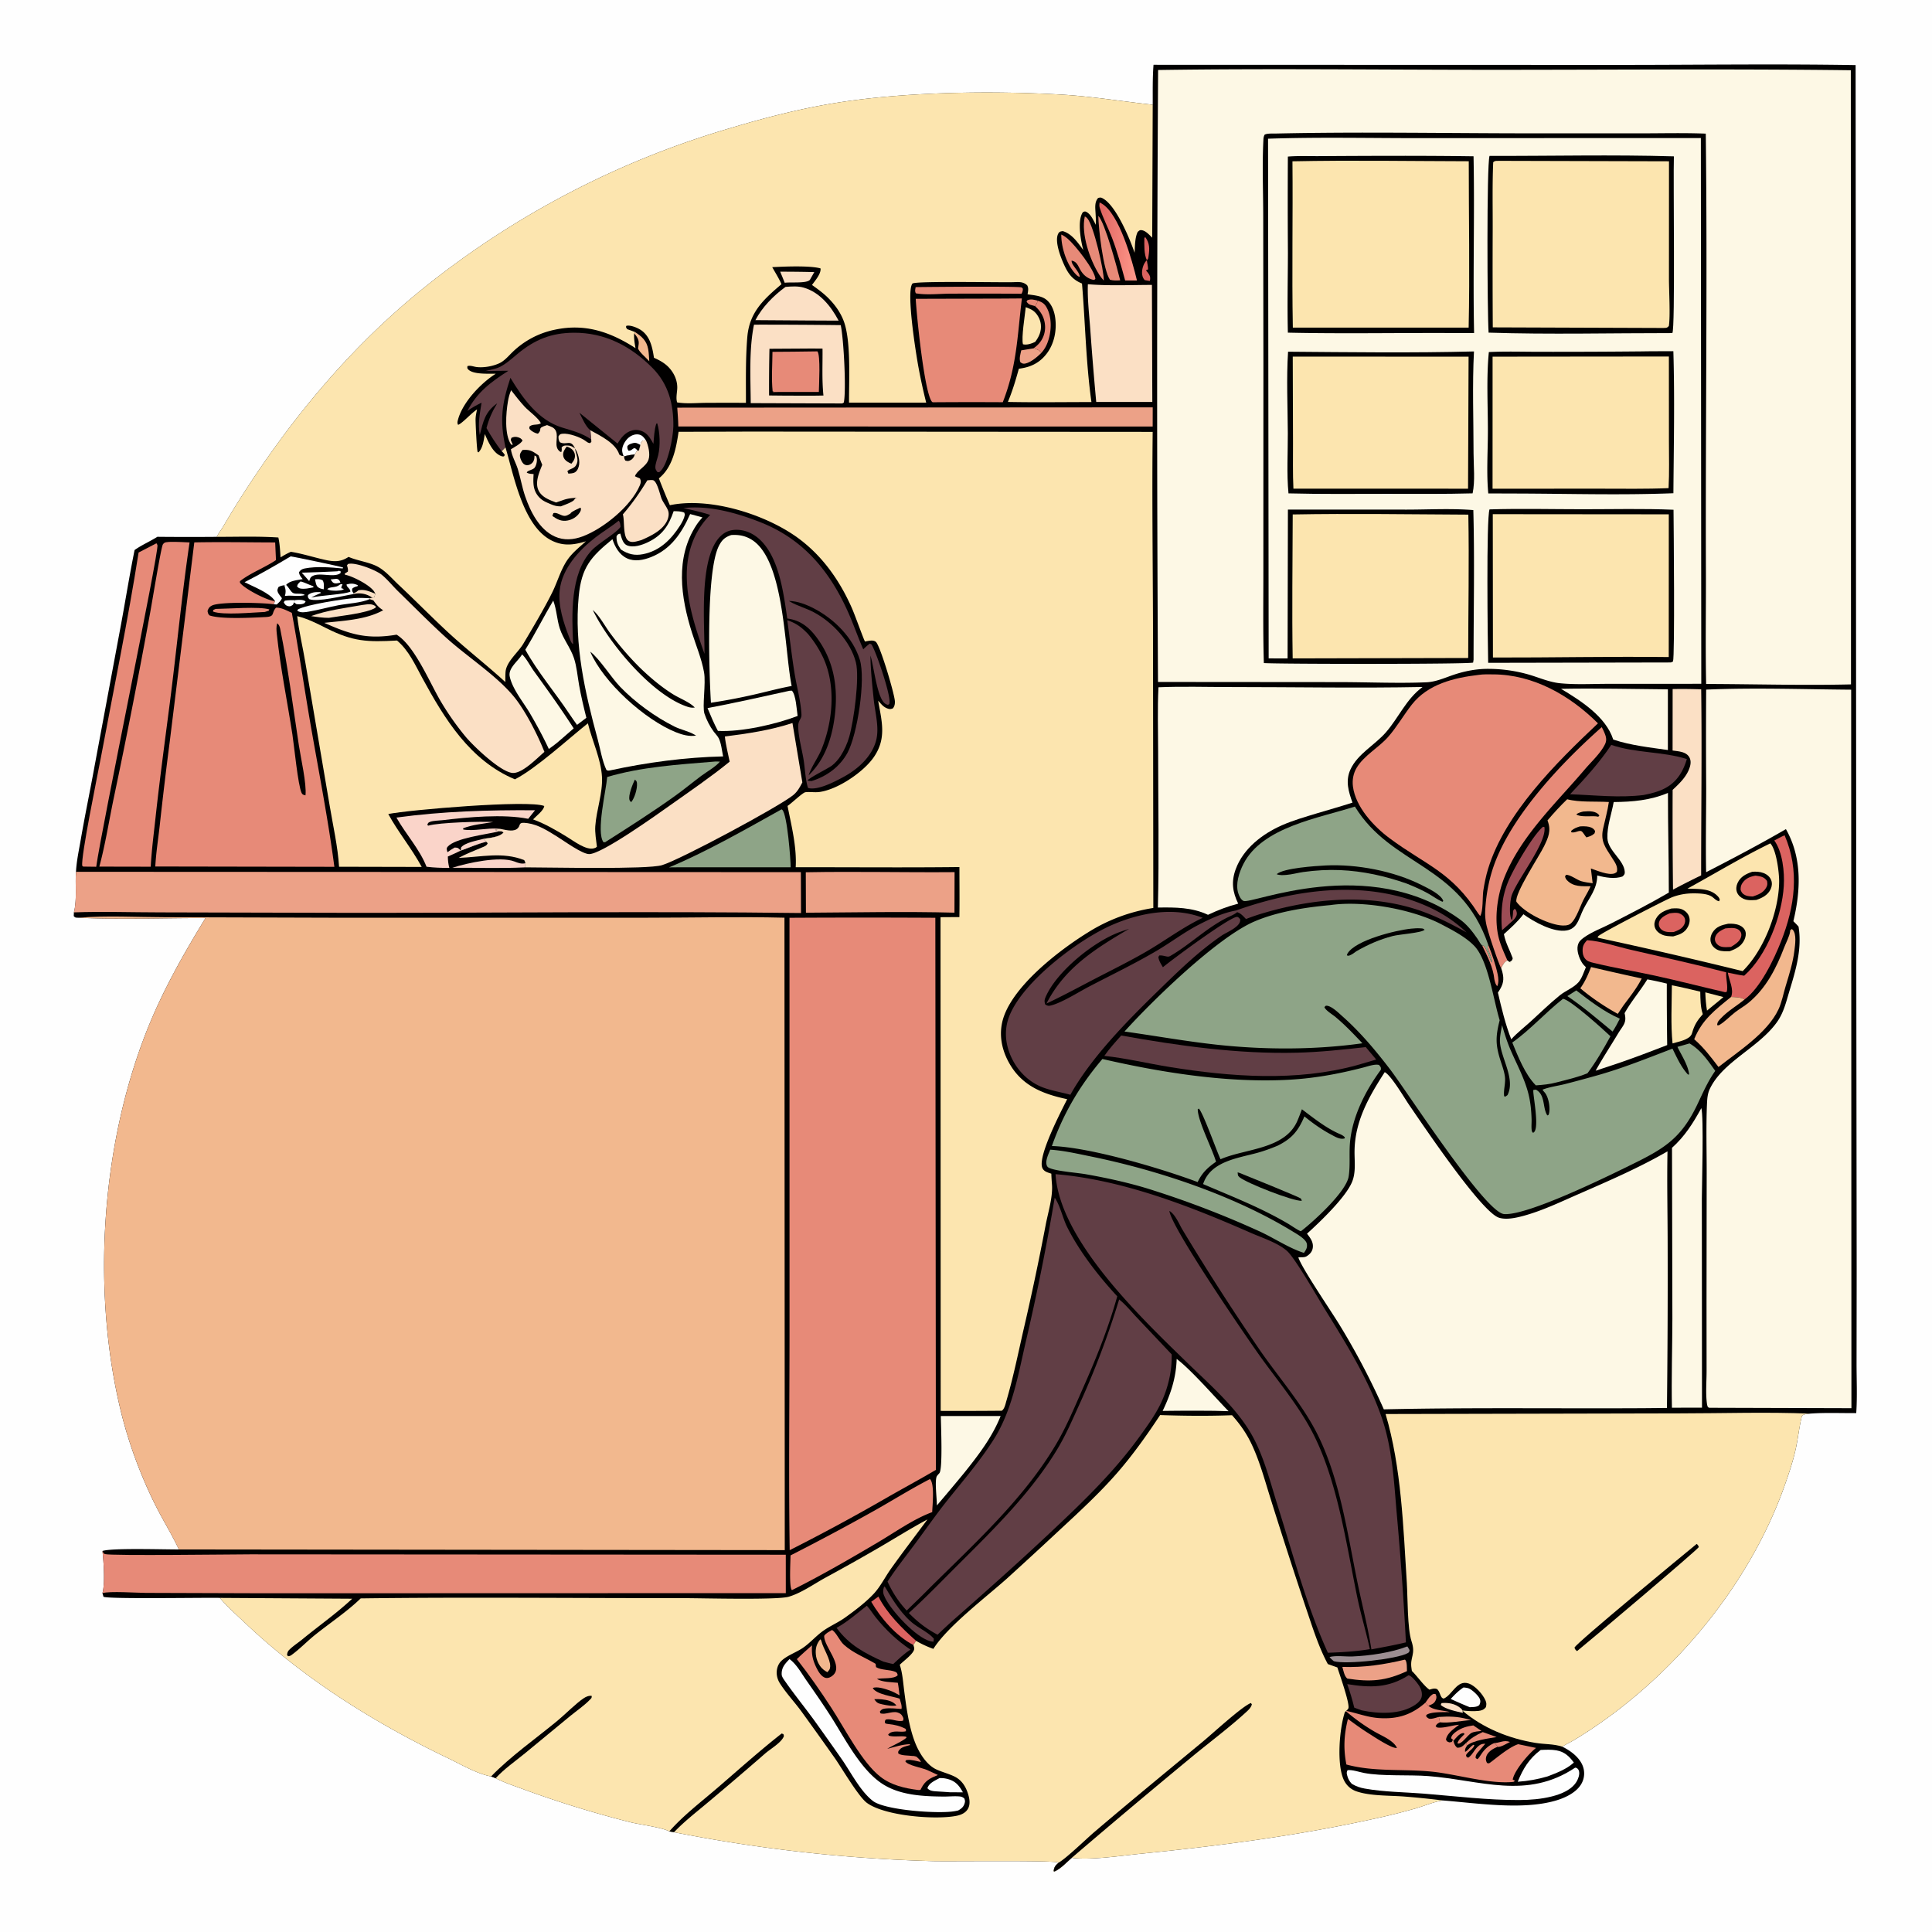 <svg version="1.1" xmlns="http://www.w3.org/2000/svg" style="display: block;" viewBox="0 0 2048 2048" width="1024" height="1024">
<defs>
	<linearGradient id="Gradient1" gradientUnits="userSpaceOnUse" x1="1163.66" y1="255.36" x2="1205.29" y2="259.187">
		<stop class="stop0" offset="0" stop-opacity="1" stop-color="rgb(224,102,99)"/>
		<stop class="stop1" offset="1" stop-opacity="1" stop-color="rgb(254,150,136)"/>
	</linearGradient>
</defs>
<path transform="translate(0,0)" fill="rgb(254,254,254)" d="M 0 0 L 2048 0 L 2048 2048 L 0 2048 L 0 0 z"/>
<path transform="translate(0,0)" fill="rgb(1,0,0)" d="M 1222.79 68.674 L 1710.75 68.809 C 1796.11 68.851 1881.68 67.591 1967.02 69.005 L 1967.75 1024.02 L 1968.15 1347.06 L 1968.03 1444.89 C 1968.01 1462.43 1968.88 1480.42 1967.69 1497.91 C 1951.43 1498.1 1934.75 1497.28 1918.57 1498.5 C 1915.75 1498.93 1912.08 1498.85 1910.12 1500.89 C 1907.27 1512.15 1906.16 1523.75 1903.73 1535.1 C 1900.81 1548.75 1896.08 1562.73 1891.39 1575.9 C 1852.53 1684.91 1767.31 1785.02 1668.53 1844.57 C 1664.45 1847.03 1659.98 1848.95 1656.01 1851.52 C 1664.83 1855.76 1674.45 1862.9 1677.94 1872.38 A 22.106 22.106 0 0 1 1676.83 1890.01 C 1671.77 1899.92 1659.33 1905.74 1649.04 1908.73 C 1613.55 1919.02 1566.01 1911.39 1529.23 1908.54 C 1528.65 1908.64 1528.07 1908.74 1527.49 1908.85 C 1518.68 1910.52 1509.46 1914.43 1500.76 1916.95 A 665.661 665.661 0 0 1 1455.19 1928.3 C 1373.29 1946.31 1291.68 1956.77 1208.4 1965.13 C 1188.15 1967.16 1155.36 1972.14 1136.15 1969.36 C 1130.95 1973.83 1123.86 1981.48 1117.61 1983.87 L 1116.95 1983.5 C 1117.39 1978.83 1119.08 1977.28 1122.38 1974.35 C 1116.03 1971.8 1005.83 1973.36 988.076 1972.84 A 1643.67 1643.67 0 0 1 714.514 1942.23 L 709.497 1941.34 C 701.765 1937.04 677.525 1934.06 667.62 1931.49 A 1138.43 1138.43 0 0 1 556.227 1897.22 C 546.035 1893.4 535.092 1889.96 525.434 1884.98 L 520.563 1883.1 C 505.314 1880.21 488.779 1870.4 474.715 1863.65 C 397.557 1826.64 322.969 1780.13 260.669 1721.21 C 251.336 1712.39 241.344 1703.65 233.034 1693.84 C 217.626 1693.41 114.537 1695.26 109.686 1692.62 L 108.606 1688.79 C 111.596 1678.44 109.847 1655.43 108.626 1644.1 C 118.589 1640.74 174.614 1642.59 189.663 1642.48 C 182.161 1626.53 172.662 1611.36 164.758 1595.56 C 148.846 1563.77 135.932 1528.71 127.651 1494.11 C 97.15 1366.7 107.282 1214.94 155.471 1092.91 C 172.109 1050.78 194.255 1011.68 217.849 973.174 C 173.066 973.115 127.539 974.896 82.84 972.838 C 80.212 972.648 79.913 972.981 78.161 971.078 L 78.351 967.156 C 81.796 953.849 79.525 937.948 80.553 924.158 C 81.119 912.771 83.711 901.071 85.646 889.829 C 90.144 863.689 95.598 837.772 100.334 811.688 L 128.006 663.469 C 132.972 636.695 137.262 609.749 142.667 583.063 C 150.115 577.741 159.016 573.948 166.813 569.029 A 3441.95 3441.95 0 0 0 229.757 569.075 C 231.585 565.303 234.559 561.578 236.74 557.904 A 904.196 904.196 0 0 1 259.288 521.218 C 311.404 440.43 373.228 366.602 448.239 305.992 A 937.985 937.985 0 0 1 775.249 135.487 C 814.383 123.743 853.932 113.761 894.411 107.793 C 965.326 97.336 1051.73 96.18 1123.64 100.185 C 1156.51 102.016 1189.22 107.483 1221.93 110.995 C 1222.02 96.938 1221.66 82.685 1222.79 68.674 z"/>
<path transform="translate(0,0)" fill="rgb(254,254,254)" d="M 350.472 614.24 C 352.656 613.911 354.891 613.774 357.091 613.562 C 359.898 614.774 359.663 614.742 360.843 617.594 C 359.297 617.936 356.947 618.599 355.406 618.41 C 352.586 618.063 351.992 616.352 350.472 614.24 z"/>
<path transform="translate(0,0)" fill="rgb(254,254,254)" d="M 312.757 636.166 C 316.283 635.862 321.06 635.321 323.973 637.513 C 322.827 639.515 322.802 639.579 320.665 640.206 C 318.668 640.792 316.382 640.527 314.324 640.422 L 311.711 638.609 L 312.757 636.166 z"/>
<path transform="translate(0,0)" fill="rgb(231,138,120)" d="M 1583.91 1847.75 C 1586.39 1847.64 1588.43 1847.1 1590.81 1846.48 C 1594.7 1845.47 1596.84 1845.29 1600.68 1846.55 C 1597.23 1848.2 1591.16 1852.15 1587.41 1851.82 C 1586.5 1849.6 1585.84 1849.25 1583.91 1847.75 z"/>
<path transform="translate(0,0)" fill="rgb(254,254,254)" d="M 311.711 638.609 L 310.472 641.125 C 308.507 642.506 307.5 643.175 304.917 642.393 C 302.527 641.669 301.859 640.387 300.808 638.39 L 301.961 636.737 C 305.556 636.11 309.117 636.182 312.757 636.166 L 311.711 638.609 z"/>
<path transform="translate(0,0)" fill="rgb(231,138,120)" d="M 1097.21 324.466 C 1093 323.073 1090.8 323.757 1088.13 319.646 L 1089.13 318.223 C 1093.14 316.679 1096.12 317.749 1100.17 318.739 C 1099.31 320.965 1098.72 322.559 1097.21 324.466 z"/>
<path transform="translate(0,0)" fill="rgb(254,254,254)" d="M 360.181 619.756 C 362.013 618.943 361.035 619.069 363.126 619.493 C 362.221 621.098 361.951 621.589 361.805 623.488 L 364.529 624.382 C 362.802 626.189 358.981 625.904 356.482 626.19 C 353.148 626.072 349.626 626.322 346.838 624.433 C 350.753 621.353 355.935 623.501 360.181 619.756 z"/>
<path transform="translate(0,0)" fill="rgb(254,254,254)" d="M 333.958 614.081 C 337.031 613.891 339.164 613.647 342.004 615.127 C 343.824 618.07 343.261 621.387 343.153 624.711 C 341.115 624.289 338.94 623.857 337.238 622.571 C 334.902 620.806 334.519 616.775 333.958 614.081 z"/>
<path transform="translate(0,0)" fill="rgb(254,254,254)" d="M 318.626 616.335 C 322.766 617.266 327.763 619.98 331.969 621.42 L 332.445 622.551 L 329.784 623.095 C 327.004 623.715 323.825 624.189 320.972 624.115 C 318.206 624.044 316.791 623.722 314.911 621.726 C 315.383 618.911 316.626 618.299 318.626 616.335 z"/>
<path transform="translate(0,0)" fill="rgb(231,138,120)" d="M 1511.11 1804.81 C 1513.57 1801.35 1515.65 1797.61 1519.49 1795.59 L 1521.73 1795.75 C 1522.84 1797.9 1523.01 1799.42 1522.12 1801.78 C 1520.6 1805.83 1517.85 1806.68 1514.19 1808.15 L 1511.11 1804.81 z"/>
<path transform="translate(0,0)" fill="rgb(251,224,197)" d="M 374.828 628.898 C 375.3 628.686 375.778 628.486 376.244 628.261 C 377.765 627.529 378.629 626.909 379.831 625.776 C 386.642 624.417 391.595 626.98 397.847 629.361 L 396.817 632.927 L 394.592 633.666 C 394.09 633.296 393.621 632.877 393.087 632.556 A 23.817 23.817 0 0 0 374.839 629.741 L 374.828 628.898 z"/>
<path transform="translate(0,0)" fill="rgb(219,99,96)" d="M 1215.75 275.806 C 1212.62 269.667 1212.98 259.461 1213.05 252.585 L 1213.89 251.161 C 1218.92 257.942 1218.68 263.784 1217.46 271.875 C 1217.13 274.052 1217.34 274.063 1215.75 275.806 z"/>
<path transform="translate(0,0)" fill="rgb(254,254,254)" d="M 301.386 620.414 L 303.306 620.07 C 305.861 622.127 308.036 627.228 310.64 628.575 C 314.069 630.349 319.486 628.127 323.194 630.766 C 317.694 632.614 309.438 630.957 303.337 631.598 L 302.001 631.75 C 303.113 627.757 303.035 625.508 301.766 621.537 C 301.646 621.16 301.513 620.788 301.386 620.414 z"/>
<path transform="translate(0,0)" fill="rgb(219,99,96)" d="M 1218.81 297.849 C 1217.02 297.629 1215.3 297.309 1213.53 296.955 C 1211.34 294.704 1210.51 291.737 1210.6 288.615 C 1210.74 284.124 1212.42 278.867 1215.75 275.806 C 1216.05 279.112 1217.02 282.158 1217 285.523 L 1214.74 286.584 C 1215.96 288.042 1217.37 289.59 1218.28 291.266 C 1219.4 293.317 1219.58 295.67 1218.81 297.849 z"/>
<path transform="translate(0,0)" fill="rgb(251,224,197)" d="M 1528.12 1805.34 C 1535.14 1804.69 1542.66 1805.92 1548.21 1810.67 C 1550.46 1812.61 1550.38 1812.91 1550.64 1815.72 C 1544.12 1814.24 1532.1 1811.87 1527.26 1807.28 L 1528.12 1805.34 z"/>
<path transform="translate(0,0)" fill="rgb(236,161,135)" d="M 1525.2 1820.03 C 1536.03 1819.31 1544.93 1819.48 1555.42 1822.26 L 1559.49 1823.33 C 1549.47 1824.01 1536.03 1826.84 1526.34 1825.73 C 1526.17 1823.86 1525.59 1821.88 1525.2 1820.03 z"/>
<path transform="translate(0,0)" fill="rgb(254,254,254)" d="M 357.642 605.584 C 359.533 604.792 359.266 605.035 361.076 605.587 L 361.077 607.369 C 354.847 612.675 340.285 606.898 332.389 610.122 C 329.041 611.488 328.853 612.912 327.759 616.02 C 325.164 612.997 322.493 610.034 319.857 607.047 A 1506.9 1506.9 0 0 0 357.642 605.584 z"/>
<path transform="translate(0,0)" fill="rgb(231,138,120)" d="M 1554.03 1847.65 C 1559.56 1842.39 1564.75 1839.15 1571.79 1836.09 L 1586.5 1841.34 C 1578.05 1842.84 1561.7 1844.75 1555.21 1850.32 L 1554.03 1847.65 z"/>
<path transform="translate(0,0)" fill="rgb(231,138,120)" d="M 1571.11 1002.29 L 1573.05 1002.62 C 1576.65 1007.86 1578.64 1014 1580.89 1019.91 L 1581.94 1020.06 C 1581.83 1019.6 1581.7 1019.15 1581.61 1018.69 C 1580.9 1015.23 1579.99 1012.66 1578.6 1009.4 C 1577.34 1006.46 1576.35 1004.44 1577.55 1001.39 C 1581.55 1011.38 1585.41 1022.4 1587.63 1032.95 C 1588.42 1036.95 1588.94 1041.67 1587.08 1045.45 C 1585.1 1043.19 1584.73 1040.82 1584.04 1037.96 C 1582.89 1025.61 1576.47 1013.24 1571.11 1002.29 z"/>
<path transform="translate(0,0)" fill="rgb(252,229,175)" d="M 1807.69 1051.93 L 1826.86 1056.92 C 1824.04 1059.47 1820.99 1061.83 1818.06 1064.26 L 1809.49 1071.28 C 1808.39 1064.78 1807.92 1058.51 1807.69 1051.93 z"/>
<path transform="translate(0,0)" fill="rgb(242,184,142)" d="M 673.28 352.064 C 680.399 356.755 685.444 361.113 687.08 370.021 C 687.854 374.23 687.983 378.674 688.254 382.944 C 685.343 379.585 677.603 373.282 676.353 369.34 L 676.599 368.006 C 677.526 362.677 677.356 360.229 674.195 355.782 C 673.344 354.584 673.434 354.801 672.171 353.553 L 673.28 352.064 z"/>
<path transform="translate(0,0)" fill="rgb(231,138,120)" d="M 1540.08 1844.03 L 1538.19 1842.6 C 1538.62 1839.53 1541.08 1837.39 1543.59 1835.6 C 1549.24 1831.55 1555 1829.96 1561.78 1829 L 1570.41 1834.86 C 1567.06 1835.26 1563 1835.45 1559.95 1836.92 C 1555.71 1838.96 1549.08 1850 1544.96 1848.02 C 1545.89 1844.09 1549.7 1841.14 1552.47 1838.21 L 1551.63 1837.11 C 1548.71 1837.17 1546.76 1838.8 1544.76 1840.78 C 1543.3 1842.22 1541.99 1843.85 1540.69 1845.44 L 1540.08 1844.03 z"/>
<path transform="translate(0,0)" fill="rgb(254,254,254)" d="M 374.839 629.741 C 364.347 631.388 336.29 638.58 327.829 635.124 C 326.297 633.076 326.173 633.254 326.507 630.75 C 330.246 627.599 334.797 627.526 339.465 627.675 L 340.251 628.547 C 336.792 630.056 333.252 631.455 330.046 633.458 C 339.32 631.093 366.367 630.058 371.489 627.053 C 371.096 623.459 367.469 622.784 367.346 619.528 C 371.949 618.289 375.115 618.287 379.379 620.421 L 378.944 621.427 C 376.593 621.992 375.236 622.417 373.361 623.968 C 373.029 626.702 373.227 626.611 374.828 628.898 L 374.839 629.741 z"/>
<path transform="translate(0,0)" fill="rgb(231,138,120)" d="M 228.561 645.488 C 241.198 645.381 275.524 642.664 285.527 646.025 L 284.863 647.394 L 280.737 648.705 C 268.075 649.202 236.551 652.359 225.834 648.298 L 226.048 646.591 L 228.561 645.488 z"/>
<path transform="translate(0,0)" fill="rgb(236,161,135)" d="M 1082.55 371.391 L 1095.59 369.274 C 1099.22 370.462 1101.76 370.611 1103.75 374.182 C 1099.72 378.227 1092.84 384.023 1087.15 385.315 C 1084.65 385.885 1083.64 385.414 1081.64 383.983 C 1080.12 380.054 1081.74 375.395 1082.55 371.391 z"/>
<path transform="translate(0,0)" fill="rgb(242,184,142)" d="M 869.514 1737.75 C 870.587 1738.99 870.443 1738.5 870.769 1739.81 C 872.774 1747.88 880.302 1758.42 880.034 1766.52 C 879.93 1769.65 878.989 1770.29 877.03 1772.57 C 875.682 1771.85 874.458 1771.06 873.229 1770.14 C 868.473 1766.6 865.383 1759.73 864.838 1753.93 C 864.233 1747.51 865.469 1742.72 869.514 1737.75 z"/>
<path transform="translate(0,0)" fill="rgb(251,224,197)" d="M 827.025 287.996 A 1365.29 1365.29 0 0 1 863.198 288.427 L 858.541 296.607 C 855.317 300.666 837.681 298.844 831.825 299.754 A 683.555 683.555 0 0 0 827.025 287.996 z"/>
<path transform="translate(0,0)" fill="rgb(254,254,254)" d="M 661.061 483.422 C 660.196 481.402 659.473 479.219 659.501 476.993 C 659.554 472.722 662.538 467.558 665.544 464.669 C 668.44 461.887 672.492 460.007 676.574 460.505 C 680.696 461.008 682.54 463.717 684.773 466.802 C 682.864 466.893 681.006 466.528 679.868 468.461 C 679.115 469.739 679.164 470.274 679.012 471.586 L 678.926 471.688 L 677.377 477.387 L 676.2 478.011 L 675.576 477.266 L 672.89 481.605 C 669.145 482.222 665.166 482.619 661.579 483.878 L 661.061 483.422 z"/>
<path transform="translate(0,0)" fill="rgb(1,0,0)" d="M 675.576 477.266 C 671.093 471.918 670.85 478.408 666.136 477.712 C 665.038 475.572 664.877 475.246 665.06 472.867 C 666.401 471.132 668.149 470.593 670.181 469.958 C 674.129 468.725 675.605 469.94 678.926 471.688 L 677.377 477.387 L 676.2 478.011 L 675.576 477.266 z"/>
<path transform="translate(0,0)" fill="rgb(254,254,254)" d="M 391.771 635.128 C 382.59 639.215 368.34 639.736 358.344 641.671 C 348.005 643.673 337.792 646.562 327.418 648.322 C 323.4 649.004 318.626 649.891 315.089 647.375 L 315.839 646.013 C 324.702 640.901 364.034 634.941 375.332 634.04 C 380.838 633.601 386.345 633.867 391.852 634.16 L 391.771 635.128 z"/>
<path transform="translate(0,0)" fill="rgb(254,254,254)" d="M 995.85 1884.88 C 999.158 1884.7 1002.35 1885.13 1005.52 1886.09 C 1013.26 1888.42 1016.95 1893.08 1020.7 1899.93 L 1007.4 1899.9 A 1419.97 1419.97 0 0 0 992.687 1898.93 C 988.977 1898.67 985.6 1898.47 983.114 1895.59 C 984.755 1890.01 991.09 1887.58 995.85 1884.88 z"/>
<path transform="translate(0,0)" fill="rgb(231,138,120)" d="M 1100.17 318.739 C 1105.48 320.591 1107.76 322.342 1110.24 327.448 C 1115.44 338.191 1114.51 352.984 1110.16 363.852 A 33.341 33.341 0 0 1 1103.75 374.182 C 1101.76 370.611 1099.22 370.462 1095.59 369.274 C 1097.33 367.994 1098.95 366.67 1100.46 365.121 A 25.926 25.926 0 0 0 1107.83 345.937 C 1107.47 337.061 1103.59 330.354 1097.21 324.466 C 1098.72 322.559 1099.31 320.965 1100.17 318.739 z"/>
<path transform="translate(0,0)" fill="rgb(254,254,254)" d="M 1551.38 1788.77 C 1553 1788.93 1554.68 1789.09 1556.25 1789.54 C 1560 1790.62 1567.37 1797.44 1568.69 1801.08 C 1569.66 1803.73 1569.12 1804.94 1568.19 1807.37 C 1565.52 1809.79 1561.44 1809.5 1557.99 1809.72 A 527.666 527.666 0 0 1 1537.81 1800.97 C 1542.11 1796.33 1546.05 1792.25 1551.38 1788.77 z"/>
<path transform="translate(0,0)" fill="rgb(251,224,197)" d="M 383.867 641.328 L 385.389 641.12 C 390.057 640.497 394.212 639.648 398.242 642.742 L 398.081 644.221 C 388.76 650.141 360.644 652.822 348.652 654.945 C 342.24 654.982 336.12 654.043 329.8 653.08 C 346.433 646.928 366.372 644.414 383.867 641.328 z"/>
<path transform="translate(0,0)" fill="rgb(97,62,69)" d="M 937.259 1681.69 C 938.64 1682.84 938.235 1682.29 939.11 1683.79 C 946.783 1696.91 956.852 1712.76 969.156 1721.85 C 975.627 1726.63 984.743 1731.02 989.929 1737.06 L 989.557 1740.24 C 988.358 1740.14 987.152 1740.07 985.988 1739.74 C 970.504 1735.38 945.656 1708.29 938.504 1694.31 C 935.989 1689.4 935.47 1686.96 937.259 1681.69 z"/>
<path transform="translate(0,0)" fill="rgb(250,212,201)" d="M 479.485 919.899 C 495.499 914.624 530.02 907.282 545.333 913.205 C 549.417 914.785 552.535 916.051 556.957 915.067 L 556.945 919.441 C 531.346 920.722 505.152 919.698 479.485 919.899 z"/>
<path transform="translate(0,0)" fill="rgb(156,142,146)" d="M 1491.86 1745.28 C 1492.12 1745.68 1492.38 1746.09 1492.66 1746.49 C 1493.25 1747.37 1493.72 1748.27 1494.22 1749.21 C 1493.72 1751.08 1494.11 1751.29 1492.3 1752.35 C 1481.65 1758.6 1426.54 1764.74 1413.87 1760.93 C 1412.2 1759.5 1410.64 1758.28 1409.34 1756.49 C 1416.37 1754.64 1426.28 1756.21 1433.66 1755.91 C 1452.08 1755.16 1474.78 1751.84 1491.86 1745.28 z"/>
<path transform="translate(0,0)" fill="rgb(219,99,96)" d="M 923.535 1697.93 L 931.142 1692.42 C 940.326 1710.4 956.081 1726.05 971.083 1739.35 L 968.214 1743.77 C 950.02 1734.39 933.696 1715.35 923.535 1697.93 z"/>
<path transform="translate(0,0)" fill="rgb(231,138,120)" d="M 1149.96 229.419 C 1151.71 230.506 1151.43 230.146 1152.72 231.601 C 1159.19 238.876 1170.35 286.555 1170.07 297.427 C 1168.15 295.364 1166.55 293.3 1165.06 290.916 C 1155.34 275.369 1145.73 247.758 1149.96 229.419 z"/>
<path transform="translate(0,0)" fill="rgb(252,229,175)" d="M 1087.35 325.616 C 1089.86 326.622 1092.61 327.595 1094.86 329.126 C 1099.43 332.248 1102.74 338.388 1103.34 343.832 C 1104.12 350.896 1101.51 356.928 1097.33 362.406 C 1093.63 364.247 1088.49 365.986 1084.4 364.957 C 1082.49 358.366 1086.54 333.713 1087.35 325.616 z"/>
<path transform="translate(0,0)" fill="rgb(231,138,120)" d="M 1164.24 228.795 C 1171.38 235.987 1184.41 284.711 1187.46 297.187 C 1183.64 297.359 1180.31 297.575 1176.6 296.547 C 1169.4 286.292 1164.46 242.382 1164.24 228.795 z"/>
<path transform="translate(0,0)" fill="rgb(231,138,120)" d="M 1124.98 248.641 C 1127.62 249.756 1129.71 251.291 1131.89 253.15 C 1139.7 259.828 1160.25 285.762 1161.18 295.594 L 1159.97 296.692 C 1158.77 296.589 1158.61 296.626 1157.28 296.209 C 1151.77 294.478 1147.91 290.907 1145.16 285.987 C 1144.37 284.439 1143.57 282.886 1142.69 281.379 C 1140.95 278.377 1139.4 277.114 1135.98 276.192 C 1135.25 280.916 1144.67 287.795 1144.52 293.563 C 1143.18 293.144 1142.35 292.666 1141.33 291.683 C 1131.08 281.783 1124.91 262.716 1124.98 248.641 z"/>
<path transform="translate(0,0)" fill="rgb(142,164,135)" d="M 1670.92 1049.88 C 1685.09 1060.91 1700.59 1072.67 1717.08 1079.84 C 1714.73 1084.59 1712.33 1089.06 1709.42 1093.5 C 1693.81 1080.59 1678.24 1067.27 1661.46 1055.9 L 1670.92 1049.88 z"/>
<path transform="translate(0,0)" fill="rgb(231,138,120)" d="M 970.605 304.385 A 120.14 120.14 0 0 1 973.739 304.311 C 985.657 304.181 1080.14 303.279 1082.91 304.692 C 1083.47 304.977 1083.81 305.57 1084.26 306.009 C 1084.31 308.258 1083.87 309.398 1082.87 311.403 A 5523.2 5523.2 0 0 0 1007.07 311.312 C 995.619 311.359 982.022 312.946 970.842 310.939 C 969.599 308.38 970.186 307.151 970.605 304.385 z"/>
<path transform="translate(0,0)" fill="rgb(253,248,229)" d="M 714.101 541.851 C 717.997 541.982 721.779 541.834 725.407 543.441 L 725.984 545.638 C 725.12 550.007 723.091 553.638 720.714 557.361 C 711.444 571.886 699.307 583.983 681.671 587.444 C 672.566 589.231 665.771 587.436 658.112 582.468 C 654.854 577.664 653.326 574.283 653.555 568.436 C 655.031 566.211 654.95 566.287 657.536 565.61 C 658.743 569.671 660.147 576.089 664.457 578.002 C 671.246 581.014 680.69 577.735 686.863 574.762 C 701.982 567.479 708.866 557.327 714.101 541.851 z"/>
<path transform="translate(0,0)" fill="url(#Gradient1)" d="M 1165.61 214.609 C 1166.29 214.927 1166.96 215.277 1167.62 215.65 C 1186.55 226.375 1200.1 276.081 1205.23 297.307 L 1192.71 297.329 C 1188.57 282.235 1184.48 266.951 1178.87 252.329 C 1174.78 241.68 1169.13 231.097 1165.77 220.252 C 1165.16 218.273 1165.34 216.624 1165.61 214.609 z"/>
<path transform="translate(0,0)" fill="rgb(236,161,135)" d="M 1489.24 1759.26 C 1489.41 1759.4 1489.61 1759.5 1489.75 1759.67 C 1491.69 1762.01 1491.28 1768.47 1491.44 1771.46 C 1468.72 1782.01 1452.72 1783.14 1428.23 1779.35 C 1425.04 1776.95 1424.05 1770.72 1422.95 1766.99 C 1445.59 1767.81 1467.3 1764.52 1489.24 1759.26 z"/>
<path transform="translate(0,0)" fill="rgb(156,77,85)" d="M 1592.23 986.088 C 1591.42 977.803 1591.46 969.196 1592.25 960.915 A 88.796 88.796 0 0 1 1598.61 934.881 C 1604.06 921.364 1624.95 885.337 1635.65 876.423 L 1637.13 876.673 C 1639.98 892.885 1609.11 931.131 1602.63 948.668 C 1600.69 953.908 1599.48 969.85 1602.19 974.525 C 1602.37 974.837 1602.64 975.09 1602.86 975.372 C 1603.44 972.083 1603.92 969.03 1603.89 965.685 L 1605.12 963.57 L 1606.73 964.035 C 1607.69 966.353 1608.39 968.065 1607.52 970.563 C 1606.85 972.488 1604.88 974.787 1603.4 976.135 L 1592.23 986.088 z"/>
<path transform="translate(0,0)" fill="rgb(254,254,254)" d="M 1633.16 1855.04 C 1638.56 1854.77 1644.5 1854.49 1649.85 1855.44 C 1658.39 1856.96 1663.38 1861.61 1668.34 1868.4 C 1660.52 1875.49 1650.09 1879.41 1640.39 1883.09 C 1629.87 1886.17 1619.81 1887.99 1608.86 1888.72 C 1614.57 1874.71 1620.9 1864.26 1633.16 1855.04 z"/>
<path transform="translate(0,0)" fill="rgb(97,62,69)" d="M 655.813 551.957 C 657.512 553.754 657.624 556.201 657.787 558.521 C 653.218 565.273 634.491 575.481 626.811 583.855 C 604.247 608.458 606.093 651.78 607.544 682.76 C 605.379 681.767 604.433 677.935 603.441 675.738 C 597.561 660.46 591.53 642.637 593.266 626.002 C 595.686 602.811 613.628 583.295 631.274 569.629 C 639.261 563.444 647.958 558.368 655.813 551.957 z"/>
<path transform="translate(0,0)" fill="rgb(252,229,175)" d="M 1772.25 1044.44 C 1782.34 1046.34 1792.34 1048.86 1802.35 1051.2 C 1802.54 1059.22 1802.44 1067.4 1805.04 1075.06 C 1799.57 1081.22 1796.2 1086.23 1793.88 1094.34 C 1793.66 1095.05 1793.43 1095.86 1793.1 1096.53 C 1790.18 1102.45 1778.88 1104.25 1772.97 1106.06 C 1770.94 1085.87 1772.15 1064.74 1772.25 1044.44 z"/>
<path transform="translate(0,0)" fill="rgb(254,254,254)" d="M 308.14 589.771 C 311.957 590.229 361.377 600.558 363.744 601.614 L 363.252 602.612 C 350.656 601.414 335.643 600.121 323.102 602.581 C 320.106 603.169 318.636 604.139 316.885 606.582 C 317.375 609.983 318.786 611.207 320.852 613.899 C 315.322 614.977 306.917 615.492 303.306 620.07 L 301.386 620.414 C 298.936 620.703 297.395 621.043 295.237 622.255 C 294.305 624.365 293.554 625.457 294.547 627.812 C 295.414 629.869 297.523 632.268 298.858 634.098 C 297.941 636.9 295.436 638.796 293.374 640.802 L 290.04 640.538 L 291.542 637.221 C 286.226 628.528 268.314 621.797 259.246 617.159 C 275.941 608.635 292.045 599.376 308.14 589.771 z"/>
<path transform="translate(0,0)" fill="rgb(242,184,142)" d="M 1686.58 1025.11 A 2920.73 2920.73 0 0 0 1740.26 1037.23 C 1735.07 1047.61 1727.61 1056.8 1720.74 1066.09 L 1714.95 1074.74 C 1701.41 1067.34 1686.97 1057.61 1675.2 1047.64 C 1680.25 1040.58 1683.47 1033.16 1686.58 1025.11 z"/>
<path transform="translate(0,0)" fill="rgb(253,248,229)" d="M 1247.33 1440.53 C 1262.26 1451.62 1288.06 1481.32 1302.33 1495.93 L 1287.83 1495.54 A 2280.54 2280.54 0 0 0 1232.45 1495.64 C 1241.04 1477.71 1246.71 1460.52 1247.33 1440.53 z"/>
<path transform="translate(0,0)" fill="rgb(251,224,197)" d="M 686.202 509.152 C 687.971 509.054 690.371 508.672 692.087 509.002 C 696.688 509.888 699.725 525.066 701.462 528.981 C 703.32 533.168 706.587 537.043 708.191 541.238 C 709.341 544.244 708.77 548.048 707.578 550.986 C 703.164 561.868 690.07 568.089 679.92 572.506 A 127.884 127.884 0 0 1 674.803 573.885 C 671.774 574.61 668.396 575.042 665.767 572.917 C 660.455 568.624 662.022 553.437 660.586 546.629 L 660.283 545.231 C 670.261 533.724 678.301 522.104 686.202 509.152 z"/>
<path transform="translate(0,0)" fill="rgb(97,62,69)" d="M 1493.19 1775.82 C 1496.43 1776.8 1499.6 1780.75 1501.74 1783.37 C 1505.07 1787.44 1507.87 1792.43 1507.18 1797.86 C 1506.68 1801.79 1503.47 1804.88 1500.38 1807 C 1484.63 1817.8 1461.28 1816.79 1443.39 1813.04 L 1435.58 1810.18 C 1433.47 1801.67 1431.12 1793.46 1428.08 1785.23 C 1452.39 1789.17 1471.79 1789.53 1493.19 1775.82 z"/>
<path transform="translate(0,0)" fill="rgb(251,224,197)" d="M 832.678 304.123 C 839.005 303.619 845.752 303.091 851.925 304.876 C 869.104 309.845 880.957 324.734 888.958 339.892 L 854.891 339.732 L 800.768 339.358 C 807.978 325.514 820.133 313.222 832.678 304.123 z"/>
<path transform="translate(0,0)" fill="rgb(97,62,69)" d="M 918.893 1702.15 C 922.433 1705.93 925.29 1710.77 928.586 1714.83 C 939.524 1728.3 950.8 1738.97 965.146 1748.7 C 958.371 1752.89 952.701 1758.53 946.887 1763.93 C 943.3 1763.31 939.762 1762.25 936.24 1761.33 C 916.221 1752.23 899.917 1743.61 886.817 1725.57 C 898.174 1719.41 908.677 1710.03 918.893 1702.15 z"/>
<path transform="translate(0,0)" fill="rgb(219,99,96)" d="M 1880.84 890.96 C 1884.44 889.103 1888.03 887.021 1891.75 885.425 C 1907.9 922.844 1902.6 960.861 1888.01 997.891 C 1880.59 1016.74 1866.1 1047.3 1849.22 1059.53 C 1844.98 1056.9 1839.88 1057.12 1835.02 1056.8 C 1838.28 1048.6 1832.93 1039.5 1831.54 1030.99 C 1837.26 1032.13 1843.13 1033.58 1848.91 1034.27 C 1873 1012.97 1888.94 970.779 1890.9 939.213 C 1891.81 924.581 1889.63 903.031 1880.84 890.96 z"/>
<path transform="translate(0,0)" fill="rgb(253,248,229)" d="M 836.829 732.259 L 839.438 732.128 C 843.757 736.631 844.544 752.494 845.51 758.945 C 822.419 767.811 785.983 776.088 761.017 774.789 C 756.818 766.931 753.421 758.835 750.004 750.621 C 779.09 745.017 807.918 738.701 836.829 732.259 z"/>
<path transform="translate(0,0)" fill="rgb(253,248,229)" d="M 553.437 693.653 C 558.123 698.084 561.907 705.803 565.778 711.155 C 580.387 731.352 594.648 751.14 608.137 772.117 A 2229.48 2229.48 0 0 1 591.037 786.954 C 588.057 789.406 584.882 791.663 581.801 793.988 C 575.901 781.294 569.165 768.865 562.132 756.766 C 555.144 744.743 543.164 730.676 540.327 717.039 C 538.543 708.467 548.79 701.078 552.944 694.46 C 553.112 694.193 553.273 693.922 553.437 693.653 z"/>
<path transform="translate(0,0)" fill="rgb(253,248,229)" d="M 997.324 1501.07 L 1060.7 1501.04 C 1051.76 1523.55 1036.92 1542.81 1021.88 1561.58 A 2437.12 2437.12 0 0 1 993.122 1595.84 C 993.201 1588.8 990.814 1571.19 992.819 1565.4 C 993.183 1564.34 995.058 1562.45 995.763 1561.64 C 999.515 1557.33 997.391 1510.02 997.324 1501.07 z"/>
<path transform="translate(0,0)" fill="rgb(219,99,96)" d="M 1682.39 996.661 C 1696.96 997.498 1713.76 1003.37 1728.14 1006.67 C 1762.18 1014.49 1796 1021.88 1829.82 1030.68 C 1829.4 1037.35 1831.84 1044.97 1830.5 1051.29 L 1828.76 1051.8 C 1803.78 1046.03 1778.92 1039.58 1753.87 1034.13 C 1733.29 1029.64 1712.38 1026.22 1691.91 1021.29 C 1688.76 1020.53 1684.11 1019.79 1681.66 1017.66 C 1679.09 1015.42 1677.87 1012.47 1677.68 1009.09 C 1677.36 1003.36 1678.52 1000.83 1682.39 996.661 z"/>
<path transform="translate(0,0)" fill="rgb(253,248,229)" d="M 586.458 636.646 C 590.064 645.961 590.289 656.575 593.368 666.133 C 596.979 677.341 604.677 686.527 608.36 697.472 C 611.389 706.472 612.18 716.875 613.857 726.245 C 615.95 737.931 618.664 749.395 621.576 760.901 C 618.324 763.459 614.973 765.907 611.67 768.401 C 608.935 764.712 606.387 760.871 603.777 757.093 C 588.576 734.155 570.141 712.717 556.851 688.72 C 567.302 671.803 576.305 653.804 586.458 636.646 z"/>
<path transform="translate(0,0)" fill="rgb(253,248,229)" d="M 1746.25 1038.17 C 1753.19 1039.47 1760.04 1040.93 1766.89 1042.65 A 4058.58 4058.58 0 0 0 1767.29 1107.82 C 1747.42 1115.51 1727.6 1123.12 1707.34 1129.74 L 1691.45 1135 C 1698.8 1121.71 1707.26 1108.85 1715.08 1095.82 C 1720.53 1086.73 1724.72 1084.44 1722.12 1074.04 C 1729.06 1061.59 1738.71 1050.4 1746.25 1038.17 z"/>
<path transform="translate(0,0)" fill="rgb(250,212,201)" d="M 420.24 866.657 C 469.069 859.978 517.973 858.557 567.159 858.907 L 559.931 867.977 C 533.412 862.652 495.981 866.231 469.154 869.427 C 465.321 869.884 459.484 869.851 455.931 871.164 C 453.783 871.958 453.684 872.524 452.958 874.478 L 454.01 875.213 C 465.711 871.834 509.238 870.584 522.86 871.372 C 512.26 873.236 500.98 874.088 490.903 878.043 L 491.077 879.33 C 502.72 881.318 516.18 877.406 528.382 878.434 L 529.889 878.568 L 524.581 879.661 C 526.125 880.271 527.523 880.838 529.149 881.195 C 531.62 881.258 531.742 880.85 533.756 882.503 C 529.586 887.464 518.83 888.27 512.649 889.162 L 515.418 892.261 C 506.028 894.541 497.54 898.464 488.463 901.634 C 483.963 903.913 479.352 905.923 474.737 907.955 C 474.816 912.24 475.197 915.904 476.334 920.041 C 468.138 920.048 460.286 919.791 452.143 918.794 C 444.899 900.23 430.042 884.082 420.24 866.657 z"/>
<path transform="translate(0,0)" fill="rgb(1,0,0)" d="M 529.149 881.195 C 531.62 881.258 531.742 880.85 533.756 882.503 C 529.586 887.464 518.83 888.27 512.649 889.162 L 515.418 892.261 C 506.028 894.541 497.54 898.464 488.463 901.634 C 485.811 899.094 485.846 898.53 482.02 898.408 C 479.276 899.909 476.846 901.503 474.349 903.384 C 473.809 901.157 472.817 899.546 474.518 897.582 C 482.551 888.306 515.55 884.571 528.149 881.45 L 529.149 881.195 z"/>
<path transform="translate(0,0)" fill="rgb(250,212,201)" d="M 488.463 901.634 L 488.747 898.41 C 492.52 893.189 506.27 890.898 512.649 889.162 L 515.418 892.261 C 506.028 894.541 497.54 898.464 488.463 901.634 z"/>
<path transform="translate(0,0)" fill="rgb(142,164,135)" d="M 828.478 857.931 C 828.72 858.081 828.99 858.193 829.203 858.381 C 834.573 863.133 838.184 912.084 838.141 919.345 L 719.75 919.359 L 709.166 919.465 C 747.073 903.911 792.146 878.176 828.478 857.931 z"/>
<path transform="translate(0,0)" fill="rgb(254,254,254)" d="M 1669.71 1873.81 C 1670.03 1873.84 1670.36 1873.8 1670.66 1873.9 C 1672.59 1874.56 1673.52 1875.99 1673.9 1877.96 C 1674.53 1881.19 1673.09 1885.32 1671.52 1888.1 C 1666.31 1897.34 1654.73 1901.85 1644.9 1904.32 C 1633.75 1907.12 1621.88 1908.07 1610.41 1908.11 C 1576.99 1908.23 1543.17 1904.06 1509.87 1901.38 C 1489.08 1899.7 1467.15 1899.64 1446.63 1895.94 C 1441.49 1895.02 1437.46 1893.58 1432.94 1890.91 C 1430.57 1888.38 1429.15 1885.96 1428.23 1882.57 C 1427.55 1880.09 1427.14 1878.74 1428.49 1876.42 C 1433.64 1875.88 1440.7 1878.39 1445.92 1879.4 C 1464.85 1883.09 1493.68 1881.13 1514.27 1882.73 C 1569.32 1887.02 1618.44 1908.1 1669.71 1873.81 z"/>
<path transform="translate(0,0)" fill="rgb(97,62,69)" d="M 1708 789.612 C 1733.83 798.507 1762.27 796.411 1788.15 804.654 C 1786.33 810.652 1784.08 816.242 1780.57 821.474 C 1771.17 835.49 1757.96 839.674 1742.26 842.75 C 1716.48 845.995 1690.21 842.823 1664.36 841.953 C 1679.6 825.847 1695.82 808.101 1708 789.612 z"/>
<path transform="translate(0,0)" fill="rgb(254,254,254)" d="M 836.911 1758.69 C 844.545 1764.34 849.574 1773.78 854.936 1781.44 C 863.577 1793.79 872.148 1806.12 880.297 1818.81 C 895.073 1841.82 911.512 1874.72 934.3 1890.26 C 953.044 1903.05 977.962 1904.21 999.99 1904.43 C 1005.63 1904.49 1011.55 1903.8 1017.14 1904.3 C 1019.34 1904.5 1020.65 1905.09 1022.29 1906.54 C 1022.82 1908.45 1023.21 1908.94 1022.71 1910.94 C 1021.66 1915.17 1019.39 1917.13 1015.7 1919.18 A 84.854 84.854 0 0 1 1012.58 1919.83 C 996.045 1923.05 938.264 1919.02 925.382 1909.14 C 912.189 1899.02 902.179 1879.13 892.723 1865.44 A 3665.42 3665.42 0 0 0 865.162 1826.48 C 854.599 1811.69 842.983 1797.58 832.592 1782.72 C 831.153 1780.66 828.712 1777.56 828.616 1775.01 C 828.34 1767.61 832.112 1763.73 836.911 1758.69 z"/>
<path transform="translate(0,0)" fill="rgb(231,138,120)" d="M 1697.91 770.794 A 68.912 68.912 0 0 1 1700.19 775.414 C 1702.28 780.176 1703.76 783.973 1701.36 788.925 C 1696.72 798.508 1686.85 807.451 1679.91 815.622 C 1649.59 851.352 1612.09 886.089 1594.58 930.446 C 1587.11 949.396 1583.68 974.466 1588.79 994.396 C 1590.91 1002.64 1594.54 1010.31 1597.91 1018.1 C 1595.08 1019.32 1593.06 1022.56 1591.79 1025.45 C 1591.61 1025.85 1591.55 1026.29 1591.44 1026.72 C 1587.87 1019.93 1577.54 988.825 1575.75 980.771 A 56.098 56.098 0 0 1 1574.43 964.623 C 1575.39 946.835 1578.99 928.721 1585.58 912.151 C 1606.12 860.469 1656.45 807.54 1697.91 770.794 z"/>
<path transform="translate(0,0)" fill="rgb(253,248,229)" d="M 1654.74 730.174 C 1692.44 729.424 1730.31 730.44 1768.03 730.718 L 1768.02 795.064 C 1748.54 792.269 1728.87 790.189 1710.11 783.98 C 1710.08 783.906 1710.05 783.833 1710.03 783.758 C 1702.11 759.487 1675.61 742.753 1654.74 730.174 z"/>
<path transform="translate(0,0)" fill="rgb(242,184,142)" d="M 1849.22 1059.53 C 1841 1066.33 1831.85 1071.42 1824.36 1079.28 C 1822.14 1081.61 1820.25 1083.42 1820.27 1086.73 L 1821.99 1086.87 C 1828.44 1083.28 1833.51 1077.45 1839.37 1072.97 C 1844.04 1069.4 1849.12 1066.6 1853.68 1062.83 C 1872.04 1047.67 1882.95 1026.35 1891.25 1004.49 C 1893.07 999.693 1897.08 992.259 1897.61 987.315 C 1897.66 986.843 1897.58 986.367 1897.56 985.893 L 1899.11 985.955 L 1898.9 987.088 L 1898.66 985.131 L 1899.51 984.878 C 1899.82 985.158 1900.17 985.408 1900.46 985.72 C 1904.64 990.29 1902.87 1001.67 1902.17 1007.49 C 1900.61 1020.55 1896.59 1032.99 1892.81 1045.53 C 1890.37 1053.59 1888.81 1062.46 1885.22 1070.06 C 1873.44 1094.99 1842.93 1114.34 1821.68 1131.06 C 1813.66 1120.52 1805.99 1110.35 1795.92 1101.63 C 1804.21 1080.92 1818.12 1070.55 1835.02 1056.8 C 1839.88 1057.12 1844.98 1056.9 1849.22 1059.53 z"/>
<path transform="translate(0,0)" fill="rgb(142,164,135)" d="M 756.21 807.403 C 758.538 807.105 760.817 807.257 763.157 807.325 C 758.766 812.77 749.127 818.146 743.223 822.561 C 733.828 829.587 724.789 837.097 715.249 843.923 C 691.713 860.763 667.013 876.508 642.585 892.04 C 641.134 893.074 642.047 892.671 639.687 892.785 C 631.704 881.576 642.539 837.884 643.652 823.666 C 679.465 812.946 719.091 810.481 756.21 807.403 z"/>
<path transform="translate(0,0)" fill="rgb(1,0,0)" d="M 672.966 826.417 C 674.571 827.799 675.071 828.15 675.233 830.45 C 675.634 836.125 672.736 846.003 669.076 850.331 C 668.525 849.742 667.663 849.022 667.362 848.179 C 665.624 843.314 670.788 830.972 672.966 826.417 z"/>
<path transform="translate(0,0)" fill="rgb(142,164,135)" d="M 1113.28 1218.7 C 1127.44 1219.61 1141.86 1222.94 1155.74 1225.77 C 1227.68 1240.43 1308.01 1267.27 1370.66 1305.62 C 1374.88 1308.21 1384.5 1313.53 1385.34 1318.67 C 1385.99 1322.65 1384.39 1325.03 1382.21 1328.1 C 1366.28 1323.14 1349.74 1311.8 1334.16 1304.85 A 1002.85 1002.85 0 0 0 1223.65 1262.2 C 1200.41 1254.57 1175.62 1249.11 1151.54 1244.82 C 1141.42 1243.01 1121.33 1241.76 1112.7 1238.26 C 1111.13 1237.62 1110.18 1236.93 1109.62 1235.35 C 1107.81 1230.33 1111.49 1223.44 1113.28 1218.7 z"/>
<path transform="translate(0,0)" fill="rgb(231,138,120)" d="M 985.769 1567.88 C 985.84 1567.94 985.922 1567.98 985.981 1568.04 C 990.88 1573.53 988.403 1595.6 988.185 1602.91 C 968.292 1610.23 948.694 1624.29 930.43 1635.06 C 900.814 1652.53 870.417 1670.19 839.659 1685.52 L 839.362 1685.48 C 836.347 1682.38 837.972 1654.93 837.98 1648.8 A 2551.67 2551.67 0 0 0 928.315 1600.54 C 947.456 1589.69 966.218 1577.97 985.769 1567.88 z"/>
<path transform="translate(0,0)" fill="rgb(251,224,197)" d="M 1773.07 730.435 A 568.883 568.883 0 0 1 1803.34 730.713 C 1804.2 796.392 1803.26 862.228 1803.28 927.925 A 813.276 813.276 0 0 0 1779.09 940.084 L 1773.47 943.03 A 6295.81 6295.81 0 0 1 1773.07 837.29 C 1780.45 830.421 1788.5 822.742 1791.39 812.737 C 1792.42 809.164 1792.53 805.429 1790.42 802.188 C 1786.77 796.603 1778.97 796.496 1773.01 795.568 L 1773.07 730.435 z"/>
<path transform="translate(0,0)" fill="rgb(142,164,135)" d="M 1656.86 1058.77 C 1664.59 1059.66 1699.68 1091.39 1707.15 1098.48 C 1699.69 1112 1692.07 1125.34 1682.77 1137.7 C 1672.32 1142 1661.16 1144.49 1650.25 1147.33 C 1643 1149.34 1635.52 1150.03 1628.05 1150.54 C 1616.58 1138.97 1609.21 1119.93 1603.08 1105.13 C 1622.36 1091.52 1638.26 1073.29 1656.86 1058.77 z"/>
<path transform="translate(0,0)" fill="rgb(231,138,120)" d="M 165.753 575.958 C 165.868 576.056 166.023 576.122 166.098 576.254 C 166.41 576.803 166.758 577.355 166.899 577.971 C 168.592 585.366 107.661 877.989 101.997 918.803 L 88.257 918.63 L 87.193 917.823 C 85.495 908.472 103.54 821.143 106.861 803.387 C 120.403 730.964 135.485 658.463 146.925 585.697 L 165.753 575.958 z"/>
<path transform="translate(0,0)" fill="rgb(97,62,69)" d="M 1188.55 1097.68 C 1249.69 1108.65 1312.5 1117.46 1374.75 1115.91 C 1399.19 1115.3 1423.48 1112.68 1447.77 1109.97 L 1458.83 1123.16 L 1438.52 1129.11 C 1374.4 1146.74 1304.47 1141.54 1239.54 1131 C 1216.6 1127.28 1193.73 1121.76 1170.64 1119.28 C 1175.99 1111.61 1182.3 1104.62 1188.55 1097.68 z"/>
<path transform="translate(0,0)" fill="rgb(236,161,135)" d="M 854.171 924.634 C 906.691 923.642 959.352 924.941 1011.89 924.505 L 1011.77 967.455 C 959.464 966.103 906.657 967.214 854.318 967.523 L 854.171 924.634 z"/>
<path transform="translate(0,0)" fill="rgb(251,224,197)" d="M 1153.19 301.287 C 1175.56 303.146 1198.64 302.041 1221.09 302.022 L 1221.51 426.119 L 1162.04 426.098 A 3744.22 3744.22 0 0 1 1155.68 348.317 C 1154.53 332.774 1152.61 316.872 1153.19 301.287 z"/>
<path transform="translate(0,0)" fill="rgb(251,224,197)" d="M 799.265 344.15 A 7169.23 7169.23 0 0 1 891.204 344.649 C 894.353 358.891 897.227 414.002 894.46 426.752 L 892.817 427.678 L 795.805 427.339 C 795.635 400.574 793.878 370.368 799.265 344.15 z"/>
<path transform="translate(0,0)" fill="rgb(1,0,0)" d="M 854.839 369.5 C 860.523 369.414 866.223 369.521 871.908 369.547 C 872.08 386.011 871.165 402.884 872.888 419.25 C 859.891 419.617 846.82 419.372 833.815 419.396 L 815.255 419.206 A 1917.63 1917.63 0 0 1 815.651 369.729 L 854.839 369.5 z"/>
<path transform="translate(0,0)" fill="rgb(231,138,120)" d="M 863.635 372.501 L 866.466 372.459 C 870.001 376.219 868.123 408.689 868.015 415.506 L 826.75 415.482 L 819.412 415.614 L 819.805 414.554 L 819.036 414.972 C 817.617 401.368 818.75 386.681 818.849 372.957 C 833.774 372.959 848.71 372.668 863.635 372.501 z"/>
<path transform="translate(0,0)" fill="rgb(242,184,142)" d="M 1661.27 847.248 C 1674.44 850.73 1691.64 849.287 1705.46 850.165 C 1704.09 859.72 1701.41 869.007 1699.35 878.423 C 1696.34 892.144 1701.96 898.424 1709 909.596 C 1711.96 914.293 1715.24 918.473 1713.96 924.214 C 1713.14 924.866 1712.48 925.475 1711.45 925.839 C 1704.84 928.164 1692.86 922.766 1686.39 920.625 L 1688.28 936.268 C 1684.28 935.705 1679.98 935.231 1676.1 934.069 C 1671.46 932.677 1664.23 926.855 1659.88 927.392 L 1658.98 929.385 C 1659.48 930.842 1659.99 931.944 1661.06 933.074 C 1667.97 940.33 1676.8 939.372 1686.06 939.469 C 1684.34 943.612 1681.91 947.577 1679.77 951.523 C 1675.31 959.203 1671.43 973.573 1664.9 979.104 C 1662.13 981.444 1656.94 981.291 1653.6 980.848 C 1639.38 978.957 1616.07 967.479 1607.44 955.928 C 1605.34 947.173 1631.67 907.646 1636.81 896.993 C 1641.26 887.754 1644.4 880.834 1640.77 870.647 C 1640.65 870.314 1640.52 869.984 1640.4 869.653 C 1647.06 861.807 1653.84 854.377 1661.27 847.248 z"/>
<path transform="translate(0,0)" fill="rgb(1,0,0)" d="M 1678.25 860.283 C 1681.5 860.032 1684.87 859.747 1688.11 860.3 C 1691.17 860.825 1693.66 861.965 1695.4 864.485 L 1694.26 865.753 L 1691.77 865.343 C 1686.76 864.868 1674.38 866.433 1670.95 863.2 C 1673.3 861.511 1675.5 860.978 1678.25 860.283 z"/>
<path transform="translate(0,0)" fill="rgb(1,0,0)" d="M 1674.83 876.021 C 1677.04 875.889 1679.24 875.793 1681.44 876.018 C 1684.77 876.358 1688.41 877.157 1690.39 880.137 C 1691.25 881.438 1690.63 882.054 1690.24 883.424 C 1687.63 885.941 1685.1 886.624 1681.68 887.666 C 1680.09 885.994 1678.26 882.43 1676.59 881.242 C 1674.16 879.514 1669.34 883.546 1665.44 882.148 L 1665.73 880.555 C 1668.63 878.056 1671.21 877.168 1674.83 876.021 z"/>
<path transform="translate(0,0)" fill="rgb(231,138,120)" d="M 1426.13 1813.41 C 1438.41 1815.92 1449.6 1820.5 1462.32 1821.26 C 1481.88 1822.42 1496.49 1817.71 1511.11 1804.81 L 1514.19 1808.15 C 1519.29 1813.07 1529.96 1812.95 1536.83 1814.8 C 1530.71 1815.1 1516.28 1814.27 1511.86 1818.11 L 1511.98 1819.78 C 1513.76 1821.3 1514.43 1822.15 1516.98 1821.98 C 1519.55 1821.8 1522.69 1820.68 1525.2 1820.03 C 1525.59 1821.88 1526.17 1823.86 1526.34 1825.73 C 1523.78 1827.12 1523.26 1827.32 1521.83 1829.81 C 1523.1 1831.19 1523.41 1831.29 1525.26 1831.37 C 1531.88 1831.66 1539.77 1828.8 1546.65 1828.35 C 1541.49 1832.43 1533.97 1837.04 1532.81 1843.99 C 1533.85 1846.26 1534.04 1846.05 1536.39 1847 L 1538.83 1846.61 C 1539.35 1845.73 1539.83 1845.04 1540.08 1844.03 L 1540.69 1845.44 C 1541.62 1848.49 1542.12 1850.51 1544.7 1852.63 C 1548.25 1852.73 1550.03 1851.45 1552.56 1849.05 L 1554.03 1847.65 L 1555.21 1850.32 C 1553.64 1852.82 1552.8 1853.88 1553.04 1856.95 C 1555.54 1856.4 1558.88 1850.85 1562.07 1849.52 L 1562.84 1850.02 C 1561.93 1853.99 1556.1 1856.52 1554.01 1860.54 L 1554.64 1862.48 L 1556.39 1863.22 C 1560.85 1860.31 1562.65 1855.1 1566.48 1851.58 C 1569.01 1849.25 1571.03 1848.32 1574.45 1848.52 A 622.847 622.847 0 0 0 1567.53 1856.52 C 1565.54 1858.9 1564 1860.45 1564.27 1863.61 L 1565.91 1864.77 C 1569.13 1863.47 1571.13 1853.9 1582.66 1848.34 L 1583.91 1847.75 C 1585.84 1849.25 1586.5 1849.6 1587.41 1851.82 C 1586.11 1852.29 1586.05 1852.28 1584.61 1853 C 1580.77 1854.9 1576.4 1858.15 1575.39 1862.55 C 1574.8 1865.09 1575.15 1866.66 1576.35 1868.88 C 1577.05 1868.96 1577.78 1869.34 1578.46 1869.13 C 1580.57 1868.49 1597.02 1853.56 1607.94 1849.41 L 1609.29 1848.9 L 1628.29 1852.87 C 1620.54 1858.82 1605.23 1876.78 1603.55 1886.4 L 1606.04 1887.75 L 1604.33 1888.87 C 1579.04 1891.53 1544.42 1880.79 1518.22 1878.06 C 1487.85 1874.89 1456.92 1878.54 1427.22 1870.45 C 1423.89 1853.55 1424.71 1838.71 1428.87 1822.15 C 1435.98 1827.4 1443.11 1832.62 1450.61 1837.32 C 1455.67 1840.49 1475.78 1854.01 1480.8 1852.85 C 1479.6 1849.98 1476.91 1847.46 1474.46 1845.6 C 1468.98 1841.45 1462.34 1838.72 1456.43 1835.23 A 203.845 203.845 0 0 1 1426.13 1813.41 z"/>
<path transform="translate(0,0)" fill="rgb(231,138,120)" d="M 882.089 1727.82 C 886.987 1731.15 889.804 1739.21 894.629 1743.55 C 904.464 1752.41 916.949 1756.99 928.17 1763.71 L 928.649 1767.23 C 934.537 1770.7 942.903 1769.64 949.135 1772.22 C 951.042 1773.01 951.16 1774.05 951.608 1775.8 C 947.84 1780.06 935.327 1778.58 929.569 1779.7 C 934.915 1783.23 945.376 1783.13 951.706 1783.81 C 952.591 1788.17 953.01 1792.66 953.569 1797.08 C 950.177 1795.16 946.757 1793.28 943.074 1791.97 C 938.511 1790.35 929.424 1787.33 925.187 1789.4 L 925.582 1788.28 L 925.29 1789.71 C 929.908 1796.39 946.014 1797.99 953.699 1800.67 C 954.543 1803.85 956.386 1808.33 955.624 1811.57 C 950.065 1811.21 943.825 1810.44 938.3 1811.13 C 935.537 1811.47 934.467 1812.03 932.768 1814.16 L 933.104 1816.07 C 938.072 1818.2 945.743 1813.41 951.628 1815.37 C 953.87 1816.11 955.459 1817.08 956.591 1819.21 C 957.761 1821.4 958.003 1821.49 957.298 1823.96 C 951.444 1825.64 945.138 1821.4 938.965 1822.8 C 937.732 1824.68 937.833 1824.53 938.288 1826.75 C 940.463 1827.46 939.549 1827.29 941.713 1827.53 C 948.484 1828.28 954.182 1829.5 960.246 1832.82 L 960.341 1835.18 L 962.101 1834.54 C 957.868 1836.62 952.588 1835.1 947.975 1835.6 C 945.354 1835.88 943.21 1836.57 941.498 1838.64 L 942.241 1839.92 C 948.162 1841.65 954.364 1839.81 960.477 1840.94 L 960.971 1841.88 C 957.132 1845.76 945.905 1850.33 940.508 1853.88 C 948.202 1851.84 956.365 1849.14 964.334 1848.91 L 964.773 1849.81 C 961.161 1850.87 955.999 1851.69 953.604 1854.7 C 952.187 1856.49 951.93 1856.42 952.233 1858.77 C 955.457 1861.19 963.117 1860.78 967.205 1861.4 C 968.734 1861.28 969.92 1861.71 971.391 1862.09 C 973.478 1863.98 975.096 1865.16 976.262 1867.79 C 971.987 1866.96 966.374 1865.15 962.061 1865.64 C 960.144 1865.86 960.848 1865.52 959.688 1867.05 C 962.128 1871.48 977.572 1873.85 983.068 1876.41 L 994.203 1881.55 C 985.894 1885.06 980.784 1887.41 976.574 1895.69 L 975.831 1897.17 C 973.992 1897.61 974.581 1897.65 972.887 1897.43 C 958.769 1895.59 944.906 1892.43 933.424 1883.57 C 913.796 1868.42 895.34 1831.96 881.288 1810.39 C 869.86 1792.85 857.66 1775.2 844.696 1758.76 C 849.811 1753.65 855.365 1748.92 860.762 1744.1 C 860.194 1753.06 861.204 1759.09 865.147 1767.27 C 867.086 1771.29 870.504 1777.68 875.371 1778.63 C 878.178 1779.19 881.042 1777.65 883.061 1775.81 C 894.441 1765.44 873.369 1745.61 873.621 1734.1 C 875.509 1731.15 879.109 1729.56 882.089 1727.82 z"/>
<path transform="translate(0,0)" fill="rgb(1,0,0)" d="M 926.793 1801.2 C 929.361 1801.05 931.911 1801.07 934.473 1801.34 C 940.262 1801.96 946.459 1803.15 950.286 1807.83 C 945.821 1808.81 939.846 1807.68 935.394 1806.7 C 930.866 1805.7 929.349 1805.19 926.793 1801.2 z"/>
<path transform="translate(0,0)" fill="rgb(253,248,229)" d="M 1803.49 1174.67 C 1806.17 1183.8 1804.08 1256.08 1804.03 1270.78 L 1804.19 1492.2 L 1772.31 1492.24 C 1771.69 1460.82 1772.72 1429.21 1772.79 1397.76 L 1772.4 1216.73 C 1786.04 1204.48 1794.68 1190.63 1803.49 1174.67 z"/>
<path transform="translate(0,0)" fill="rgb(236,161,135)" d="M 717.928 432.132 L 1221.93 431.815 L 1221.89 452.127 L 719.042 452.109 C 718.959 445.459 718.353 438.77 717.928 432.132 z"/>
<path transform="translate(0,0)" fill="rgb(231,138,120)" d="M 1062.35 316.51 L 1083.25 316.363 C 1078.38 356.322 1078.02 387.903 1063 426.363 A 5703.2 5703.2 0 0 0 988.865 426.422 L 988.19 426.152 C 979.925 418.278 971.379 331.564 970.726 316.764 L 1062.35 316.51 z"/>
<path transform="translate(0,0)" fill="rgb(253,248,229)" d="M 775.155 567.155 C 783.347 566.638 790.443 567.963 797.434 572.502 C 831.772 594.796 831.383 688.678 839.191 727.183 C 828.285 729.151 817.448 731.99 806.663 734.554 A 624.892 624.892 0 0 1 753.629 744.96 C 751.507 710.811 748.383 605.922 761.971 578.858 C 765.193 572.443 768.416 569.443 775.155 567.155 z"/>
<path transform="translate(0,0)" fill="rgb(251,224,197)" d="M 684.773 466.802 C 687.264 472.275 689.44 481.374 687.456 487.23 C 684.901 494.769 675.17 498.44 673.054 504.848 C 674.825 505.726 676.596 506.492 678.432 507.223 C 679.633 509.998 679.414 511.745 678.234 514.543 C 669.005 536.416 639.817 560.226 617.886 568.504 C 608.062 572.213 597.794 573.149 588.038 568.702 C 571.623 561.22 562.238 542.267 556.667 526.047 C 553.416 516.582 551.863 506.814 548.941 497.343 C 546.839 490.532 542.47 483.249 541.583 476.249 C 545.443 473.753 551.542 470.875 553.951 467.01 C 552.666 464.936 551.386 464.219 549.031 463.499 C 546.514 462.73 544.482 462.998 542.132 464.115 C 541.537 466.019 541.106 465.987 542.02 467.869 C 542.615 469.094 543.137 470.291 543.627 471.558 L 541.832 471.285 C 534.483 460.805 536.362 437.702 538.423 425.593 C 539.13 421.435 540.122 417.573 541.794 413.678 C 546.452 419.699 551.134 425.669 556.291 431.276 C 560.032 435.343 571.918 444.115 573.281 448.776 C 569.23 451.105 565.592 449.073 561.474 451.902 C 561.183 453.307 560.648 453.791 561.661 455.019 C 563.52 457.274 567.303 459.279 570.188 459.731 C 575.863 454.427 568.165 454.289 579.914 450.618 C 583.753 452.22 587.677 452.926 589.398 457.168 C 592.179 464.022 586.623 473.515 593.467 478.604 C 593.911 478.934 594.478 479.051 594.984 479.274 C 595.635 477.18 595.565 476.348 595.359 474.222 C 597.324 472.192 598.316 472.239 601.101 472.223 C 604.711 472.201 606.72 473.275 609.55 475.407 C 604.978 464.94 600.562 472.491 593.432 468.756 C 592.082 466.378 591.937 465.166 592.045 462.446 C 593.388 460.624 593.627 460.094 596.063 459.799 C 602.84 458.978 615.417 463.451 620.85 467.528 C 622.481 468.752 623.294 469.443 625.393 469.764 L 626.85 468.459 L 626.722 465.731 C 626.263 462.577 626.116 459.299 625.836 456.119 C 636.432 461.932 652.749 469.73 656.496 481.905 C 658.433 483.129 658.79 483.344 661.061 483.422 L 661.579 483.878 C 665.166 482.619 669.145 482.222 672.89 481.605 L 675.576 477.266 L 676.2 478.011 L 677.377 477.387 L 678.926 471.688 L 679.012 471.586 C 679.164 470.274 679.115 469.739 679.868 468.461 C 681.006 466.528 682.864 466.893 684.773 466.802 z"/>
<path transform="translate(0,0)" fill="rgb(1,0,0)" d="M 672.89 481.605 C 672.341 484.078 670.909 486.394 668.605 487.66 C 666.111 489.031 665.401 488.886 662.846 488.206 C 661.957 486.603 661.603 485.719 661.579 483.878 C 665.166 482.619 669.145 482.222 672.89 481.605 z"/>
<path transform="translate(0,0)" fill="rgb(1,0,0)" d="M 609.55 475.407 C 612.491 479.655 614.692 487.383 613.889 492.53 C 613.427 495.486 612.32 498.726 609.738 500.492 C 607.665 501.909 604.89 501.881 602.471 502.052 L 601.46 499.465 C 603.027 498.04 603.594 497.844 605.471 497.053 C 608.534 495.763 610.144 494.714 611.466 491.521 C 613.64 486.266 610.153 480.586 609.55 475.407 z"/>
<path transform="translate(0,0)" fill="rgb(1,0,0)" d="M 600.721 473.368 C 601.776 473.718 602.465 473.913 603.506 474.421 C 606.384 475.825 608.799 478.399 609.33 481.659 C 610 485.781 608.238 488.581 605.68 491.567 C 604.748 491.194 604.569 491.143 603.562 490.618 C 600.552 489.048 597.731 487.004 597.064 483.396 C 596.329 479.427 598.505 476.351 600.721 473.368 z"/>
<path transform="translate(0,0)" fill="rgb(1,0,0)" d="M 615.166 538.191 L 615.818 538.77 C 615.824 540.99 615.61 541.641 614.343 543.574 C 611.427 548.027 606.579 550.899 601.385 551.815 C 595.049 552.932 590.566 550.512 585.544 546.96 C 585.781 545.853 586.22 544.942 586.674 543.91 C 590.149 542.964 593.743 545.964 597.13 546.706 C 600.473 547.439 602.765 545.41 605.523 543.84 L 604.563 544.196 C 607.303 541.524 611.745 539.861 615.166 538.191 z"/>
<path transform="translate(0,0)" fill="rgb(1,0,0)" d="M 553.891 477.003 C 561.811 476.345 564.63 478.347 570.87 482.71 A 346.169 346.169 0 0 0 574.797 492.741 C 571.63 500.692 566.92 511.168 570.733 519.559 C 574.159 527.099 582.301 529.906 589.479 532.668 C 591.966 531.796 594.472 530.971 596.951 530.08 C 601.476 528.455 605.379 528.044 610.131 527.725 L 611.212 528.483 L 611.405 528.085 C 609.18 527.647 609.447 529.717 607.363 531.047 C 603.538 533.49 598.868 535.026 594.661 536.718 C 590.706 536.837 587.914 536.121 584.257 534.616 L 582.504 533.876 C 577.858 531.948 574.225 530.264 570.89 526.385 C 564.754 519.245 565.16 511.336 565.634 502.529 C 563.102 502.312 560.698 502.317 558.442 501.022 C 558.657 498.753 564.983 498.196 566.769 495.711 C 568.699 493.024 569.72 488.035 568.779 484.874 C 568.3 483.265 568.32 483.747 566.594 482.865 C 566.509 484.163 566.507 485.884 566.141 487.168 C 565.439 489.633 563.809 491.613 561.384 492.59 C 559.278 493.439 557.197 493.325 555.36 491.94 C 553.399 490.461 551.6 486.498 551.229 484.048 C 550.762 480.966 552.204 479.345 553.891 477.003 z"/>
<path transform="translate(0,0)" fill="rgb(252,229,175)" d="M 1876.6 894.011 C 1883.06 900.671 1886.07 925.217 1885.97 934.733 C 1885.64 966.246 1869.85 1007.21 1847.31 1029.43 A 5392.58 5392.58 0 0 0 1694.76 994.239 L 1693.48 993.689 C 1693.8 993.208 1694.03 992.662 1694.43 992.246 C 1697.76 988.749 1766.11 953.487 1772.68 951.027 A 61.761 61.761 0 0 1 1794.23 947.013 C 1800.26 946.969 1808.75 947.078 1814 950.086 C 1817.06 951.839 1818.75 954.718 1822.36 955.379 L 1823.03 953.535 C 1822.59 952.319 1822.09 951.374 1821.22 950.403 C 1813 941.223 1800.08 942.573 1788.79 941.979 C 1817.83 926.038 1846.82 908.488 1876.6 894.011 z"/>
<path transform="translate(0,0)" fill="rgb(1,0,0)" d="M 1831.86 979.197 C 1835.93 979.017 1840.06 979.186 1843.87 980.821 C 1846.75 982.057 1849.3 984.271 1850.22 987.374 C 1851.06 990.212 1850.44 993.316 1849.27 995.953 C 1846.12 1002.98 1840.41 1005.82 1833.52 1008.35 C 1829.73 1008.46 1825.08 1008.6 1821.51 1007.22 C 1818.06 1005.89 1814.94 1003.03 1813.74 999.481 C 1812.49 995.783 1813.31 991.882 1815.29 988.609 C 1819.18 982.189 1824.93 980.653 1831.86 979.197 z"/>
<path transform="translate(0,0)" fill="rgb(219,99,96)" d="M 1828.91 984.15 C 1833.89 983.79 1840.57 982.596 1844.33 986.817 C 1845.77 988.425 1846.17 990.508 1845.73 992.579 C 1844.6 997.94 1839.17 1001.14 1834.9 1003.77 A 90.161 90.161 0 0 1 1830.69 1003.99 C 1826.45 1004.11 1822.71 1003.78 1819.75 1000.33 C 1818.21 998.532 1817.48 996.169 1818.1 993.845 C 1819.52 988.487 1824.28 986.257 1828.91 984.15 z"/>
<path transform="translate(0,0)" fill="rgb(1,0,0)" d="M 1771.72 963.069 C 1775.18 962.89 1779.11 962.477 1782.41 963.704 C 1785.84 964.977 1788.94 967.619 1790.29 971.069 C 1791.85 975.046 1791.03 979.251 1789.02 982.894 C 1785.59 989.127 1780.1 990.804 1773.63 992.63 C 1769.78 992.44 1765.69 992.422 1762.1 990.876 C 1758.64 989.387 1755.47 986.823 1754.26 983.149 C 1753.18 979.895 1753.81 976.66 1755.46 973.72 C 1759.02 967.35 1765.1 965.051 1771.72 963.069 z"/>
<path transform="translate(0,0)" fill="rgb(219,99,96)" d="M 1769.84 968.181 C 1772.89 967.797 1776.68 967.205 1779.67 968.069 C 1782.36 968.848 1785.01 970.926 1785.97 973.635 C 1786.71 975.75 1786.32 978.128 1785.33 980.091 C 1783.02 984.686 1778.67 986.323 1774.12 988.027 C 1769.49 988.16 1763.57 988.381 1760.24 984.428 C 1758.69 982.585 1758.03 980.333 1758.56 977.96 C 1759.76 972.685 1765.47 970.19 1769.84 968.181 z"/>
<path transform="translate(0,0)" fill="rgb(1,0,0)" d="M 1857.44 924.117 C 1861.44 923.831 1865.66 924.011 1869.43 925.461 C 1873.01 926.834 1876.16 929.367 1877.55 933.024 C 1878.73 936.14 1878.35 939.48 1877 942.46 C 1874.12 948.781 1867.98 951.887 1861.72 953.991 C 1857.31 954.264 1852.55 954.653 1848.4 952.854 C 1845.22 951.48 1842.51 949.09 1841.26 945.802 C 1840.05 942.597 1840.52 939.023 1841.92 935.962 C 1844.98 929.272 1850.82 926.396 1857.44 924.117 z"/>
<path transform="translate(0,0)" fill="rgb(219,99,96)" d="M 1860.84 928.226 A 82.949 82.949 0 0 1 1863.59 928.619 C 1867.87 929.317 1870.53 930.263 1873.12 933.883 C 1873.58 936.734 1873.72 938.198 1872.28 940.799 C 1869.19 946.373 1863.77 948.422 1858.06 950.312 C 1855.31 950.206 1852.06 950.053 1849.59 948.705 C 1847.02 947.308 1846.17 945.987 1845.14 943.342 C 1845.11 940.271 1845.47 938.326 1847.28 935.773 C 1850.68 930.969 1855.26 929.278 1860.84 928.226 z"/>
<path transform="translate(0,0)" fill="rgb(251,224,197)" d="M 397.847 629.361 C 397.568 628.811 397.31 628.25 397.009 627.711 C 393.027 620.568 374.598 611.28 366.902 609.494 C 366.505 609.401 366.106 609.319 365.708 609.232 L 365.391 608.07 L 368.754 605.931 C 369.139 603.425 368.529 601.765 367.837 599.381 C 369.065 597.629 368.361 597.891 370.251 597.61 C 378.136 596.441 398.731 604.311 404.948 609.512 C 411.218 614.757 416.27 621.202 422.107 626.891 C 438.626 642.989 455.155 659.743 472.169 675.283 C 494.537 695.715 525.874 715.583 544.627 738.316 C 556.766 753.033 570.141 779.244 577.094 797.043 C 569.396 803.631 554.474 819.218 544.16 819.385 C 531.731 819.586 502.031 790.999 493.761 781.169 A 293.466 293.466 0 0 1 467.474 743.886 C 455.564 723.918 439.658 684.63 420.431 672.779 C 389.406 677.978 371.804 672.765 343.732 660.235 C 364.142 657.942 387.966 657.03 406.171 646.875 C 401.413 643.978 398.943 640.883 395.807 636.452 C 394.476 635.997 393.135 635.47 391.771 635.128 L 391.852 634.16 L 394.592 633.666 L 396.817 632.927 L 397.847 629.361 z"/>
<path transform="translate(0,0)" fill="rgb(142,164,135)" d="M 1571.11 1002.29 C 1569.28 1000.68 1567.55 997.1 1566.11 995.019 C 1560.87 987.455 1555.17 980.119 1547.67 974.68 C 1450.6 904.304 1325.93 959.252 1318.09 955.004 C 1315.17 953.419 1313.61 949.852 1312.62 946.828 C 1309.42 937.116 1313.58 924.619 1318.09 915.797 C 1338.11 876.567 1398.17 867.238 1436.25 855.009 C 1475.38 918.853 1547.89 915.432 1577.55 1001.39 C 1576.35 1004.44 1577.34 1006.46 1578.6 1009.4 C 1579.99 1012.66 1580.9 1015.23 1581.61 1018.69 C 1581.7 1019.15 1581.83 1019.6 1581.94 1020.06 L 1580.89 1019.91 C 1578.64 1014 1576.65 1007.86 1573.05 1002.62 L 1571.11 1002.29 z"/>
<path transform="translate(0,0)" fill="rgb(1,0,0)" d="M 1405.32 917.413 C 1438.29 915.838 1477.47 923.28 1506.98 938.202 C 1513.41 941.453 1527.63 948.008 1529.95 955.066 L 1529.06 955.934 C 1523.95 953.718 1519.35 950.277 1514.52 947.504 C 1507.06 943.224 1499.21 939.865 1491.25 936.659 C 1468.33 928.603 1444.9 923.386 1420.59 922.347 C 1407.69 921.795 1394.38 922.579 1381.6 924.364 C 1375.64 925.198 1369.56 926.982 1363.58 927.445 C 1360.2 927.707 1356.5 927.998 1353.3 926.694 C 1360.46 920.117 1394.63 918.004 1405.32 917.413 z"/>
<path transform="translate(0,0)" fill="rgb(231,138,120)" d="M 178.97 574.485 C 186.299 574.232 193.636 574.681 200.957 575.004 C 192.596 631.533 187.279 688.76 179.973 745.459 C 174.761 785.906 169.284 826.252 164.861 866.799 C 162.978 884.064 160.695 901.416 159.778 918.756 L 127.5 918.689 L 105.302 918.656 C 111.789 894.667 115.614 869.606 120.737 845.268 A 7156.72 7156.72 0 0 0 159.029 650.291 C 161.036 639.704 170.701 580.103 172.654 577.151 C 174.401 574.512 176.107 574.897 178.97 574.485 z"/>
<path transform="translate(0,0)" fill="rgb(253,248,229)" d="M 1710.58 850.205 C 1730.88 849.98 1749.13 848.431 1768.1 840.551 C 1768.05 875.768 1769.04 910.992 1769.02 946.179 C 1748.96 957.899 1728.07 968.568 1707.37 979.144 C 1698.15 983.855 1687.57 987.717 1679.16 993.701 C 1675.93 996 1673.59 998.07 1672.57 1002.01 C 1671.1 1007.71 1673.96 1015.76 1677 1020.52 C 1678.13 1022.29 1679.6 1023.83 1681.11 1025.28 C 1678.98 1030.26 1676.87 1037.09 1673.3 1041.17 C 1668.01 1047.2 1659.7 1050.06 1653.48 1055.08 C 1642.78 1063.73 1632.73 1073.59 1622.53 1082.85 C 1615.77 1088.99 1608.1 1094.92 1601.99 1101.68 C 1595.84 1086.1 1591.64 1068.56 1587.85 1052.2 C 1592.18 1045.8 1594.63 1040.76 1593.12 1032.89 C 1592.72 1030.77 1592.17 1028.75 1591.44 1026.72 C 1591.55 1026.29 1591.61 1025.85 1591.79 1025.45 C 1593.06 1022.56 1595.08 1019.32 1597.91 1018.1 C 1599.62 1019.26 1600.11 1020.16 1602.24 1020 L 1600.22 1019.82 C 1602.49 1018.3 1602.94 1018.43 1603.56 1015.82 C 1600.51 1007.26 1596.16 999.946 1594.34 990.924 C 1594.3 990.697 1594.24 990.472 1594.19 990.245 C 1601.56 983.533 1608.83 977.111 1614.86 969.12 C 1625.75 977.08 1646.96 988.913 1660.94 986.279 C 1665.52 985.417 1668.98 983.005 1671.44 979.073 C 1674.39 974.362 1675.99 968.691 1678.5 963.714 C 1684.64 951.543 1693.12 942.444 1693.13 927.994 C 1701.36 930.222 1711.9 932.134 1720.06 929.029 C 1721.59 927.445 1722.44 926.78 1722.33 924.357 C 1721.73 911.7 1704.52 901.939 1703.93 888.553 C 1703.37 875.927 1708.38 862.615 1710.58 850.205 z"/>
<path transform="translate(0,0)" fill="rgb(97,62,69)" d="M 514.566 393.309 C 519.405 391.947 524.882 391.38 529.425 389.18 C 536.752 385.631 542.658 380.04 548.873 374.906 C 567.084 359.861 584.502 352.877 608.218 352.716 C 641.106 352.493 668.601 366.818 691.583 389.964 C 708.533 407.034 714.101 428.373 713.776 451.974 C 713.624 462.938 708.151 492.566 699.733 499.767 C 698.355 500.946 698.959 500.573 696.857 500.41 C 695.671 498.645 694.71 497.651 694.698 495.428 C 694.676 491.381 696.821 486.409 697.754 482.42 C 700.029 472.694 699.622 458.368 696.734 448.797 L 695.693 449.108 C 693.519 455.889 693.294 463.403 692.65 470.467 C 690.296 466.205 687.549 461.279 683.383 458.557 C 679.481 456.007 674.74 455.05 670.207 456.245 C 662.824 458.192 658.317 463.922 654.665 470.198 L 614.228 437.536 C 616.996 443.042 620.961 452.406 625.836 456.119 C 626.116 459.299 626.263 462.577 626.722 465.731 C 616.266 458.808 607.229 456.778 595.564 453.127 C 570.342 445.234 554.017 421.967 541.056 400.51 C 531.971 428.292 529.558 445.206 535.848 474.262 L 531.816 478.357 C 525.779 470.396 520.569 462.545 515.708 453.798 C 518.252 443.987 521.785 436.211 527.047 427.543 C 514.066 436.684 512.288 446.668 508.568 461.119 C 506.415 449.143 508.61 438.718 510.463 426.882 C 505.007 429.535 500.335 432.06 495.427 435.68 C 505.829 415.576 520.401 404.976 538.933 393.026 C 530.813 393.008 522.685 393.204 514.566 393.309 z"/>
<path transform="translate(0,0)" fill="rgb(251,224,197)" d="M 768.383 780.684 C 793.084 777.563 816.288 774.179 840.043 766.445 L 850.53 829.382 C 847.888 834.432 845.374 839.176 840.848 842.848 C 825.51 855.288 721.005 911.346 701.744 917.118 C 686.031 921.826 581.55 919.435 556.945 919.441 L 556.957 915.067 C 556.746 913.672 556.362 912.994 555.697 911.773 C 532.86 902.634 509.869 908.568 486.168 909.405 C 494.283 905.089 502.596 901.773 511.062 898.275 C 513.605 897.224 515.9 896.519 516.977 893.883 L 515.418 892.261 L 512.649 889.162 C 518.83 888.27 529.586 887.464 533.756 882.503 C 531.742 880.85 531.62 881.258 529.149 881.195 C 527.523 880.838 526.125 880.271 524.581 879.661 L 529.889 878.568 C 534.972 879.432 542.968 881.953 547.571 878.992 C 553.221 875.357 547.513 870.831 559.359 872.598 C 570.984 874.331 580.714 880.738 590.506 886.785 C 597.997 891.411 616.884 905.217 624.431 905.373 C 637.661 905.646 696.763 863.272 710.682 853.41 C 731.14 838.916 754.228 823.125 773.478 807.387 C 771.74 798.609 769.288 789.574 768.383 780.684 z"/>
<path transform="translate(0,0)" fill="rgb(97,62,69)" d="M 724.421 538.561 C 751.736 535.55 780.58 543.566 805.791 553.47 C 851.29 571.345 879.427 605.005 898.992 648.831 C 904.795 661.831 909.384 675.307 915.101 688.335 C 917.326 686.042 919.52 684.129 922.091 682.228 L 923.852 683.17 C 928.994 691.43 943.859 735.554 942.946 744.615 C 942.74 746.657 943.028 745.903 941.329 747.251 C 940.074 746.824 939.835 746.804 938.572 746.052 C 929.797 740.826 926.379 706.249 922.709 694.956 C 922.899 710.541 924.601 726.235 926.209 741.737 C 927.641 755.543 932.337 771.453 928.668 785.096 C 924.091 802.116 909.531 815.169 894.551 823.369 C 885.659 828.237 866.846 838.249 856.601 835.286 C 856.396 834.698 856.148 834.122 855.986 833.52 C 853.683 824.968 853.29 814.557 851.897 805.71 C 850.104 794.327 846.384 781.639 846.13 770.257 C 846.067 767.415 846.613 765.399 847.969 762.908 C 849.186 760.671 849.728 759.601 849.577 757.05 C 848.708 742.361 844.625 728.295 842.287 713.851 C 839.259 695.145 837.172 676.203 834.54 657.432 C 844.196 660.744 849.718 664.909 856.669 672.184 A 118.114 118.114 0 0 1 872.764 697.489 C 886.269 726.979 882.866 764.466 870.98 793.955 C 867.229 803.26 860.899 811.33 857.546 820.843 C 857.424 821.19 857.313 821.54 857.197 821.888 C 874.121 805.526 881.603 783.474 884.669 760.612 C 888.84 729.499 884.296 699.883 864.766 674.526 C 856.806 664.191 847.737 657.313 834.535 655.67 C 830.799 630.297 826.638 596.525 809.556 576.269 C 802.703 568.143 793.528 562.361 782.74 561.683 C 775.62 561.235 769.514 562.981 764.241 567.924 C 740.251 590.416 747.132 661.072 746.768 693.074 C 737.166 665.806 727.771 637.903 728.004 608.618 C 728.192 585.05 735.921 562.514 752.858 545.861 C 743.481 542.75 734.01 540.797 724.421 538.561 z"/>
<path transform="translate(0,0)" fill="rgb(1,0,0)" d="M 836.172 637.01 C 845.773 637.259 854.951 640.86 863.37 645.276 C 884.493 656.359 904.365 676.18 911.468 699.422 C 917.869 720.367 908.795 778.76 898.426 797.907 C 890.36 812.802 876.29 823.052 860.263 827.958 C 858.822 827.974 857.356 827.69 855.927 827.51 C 856.734 824.948 878.048 814.515 881.884 811.536 C 885.546 808.692 888.662 805.063 891.167 801.177 C 895.045 795.163 898.232 787.972 900.21 781.093 C 905.028 764.333 911.387 718.362 907.266 702.116 C 901.662 680.027 882.267 659.393 862.481 648.919 C 854.267 644.571 845.122 642.272 837.073 637.555 C 836.77 637.378 836.473 637.192 836.172 637.01 z"/>
<path transform="translate(0,0)" fill="rgb(97,62,69)" d="M 1310.14 965.181 C 1375.79 941.85 1451.87 931.727 1516.82 962.554 C 1530.99 969.28 1543.21 977.673 1554.63 988.388 C 1538.29 979.383 1521.48 970.723 1503.76 964.772 C 1451.32 947.161 1393.47 952.149 1341.06 967.397 A 217.655 217.655 0 0 0 1320.82 974.212 C 1317.93 971.291 1315.44 968.132 1311.39 966.925 C 1308.5 969.515 1303.96 971.141 1300.46 972.904 C 1278.79 983.828 1261.43 1001.3 1240.63 1013.31 C 1238.52 1014.52 1237.19 1014.03 1234.95 1013.52 C 1232.8 1013.04 1231.18 1012.69 1228.95 1012.84 L 1227.93 1014.41 C 1228.36 1018.46 1230.74 1021.84 1232.72 1025.32 C 1241.95 1017.56 1302.89 972.433 1311.14 971.934 C 1312.61 971.846 1313.55 973.343 1314.56 974.265 C 1316.17 982.106 1300.52 987.997 1294.97 991.797 C 1270.14 1008.82 1249.51 1029.06 1228.02 1049.97 C 1195.36 1081.78 1156.95 1120.55 1134.62 1160.49 C 1125.07 1157.83 1115.21 1156.33 1105.88 1152.87 C 1090.45 1147.13 1078.43 1134.97 1071.72 1120.03 C 1065.64 1106.47 1064.32 1091.75 1069.69 1077.67 C 1083.89 1040.49 1143.54 995.845 1178.81 980.5 C 1208.39 967.63 1244.06 960.91 1274.94 972.929 C 1254.08 982.725 1235.41 996.921 1215.49 1008.5 C 1197.96 1018.7 1179.76 1027.66 1161.77 1036.99 C 1144.36 1046.02 1127.07 1055.45 1109.31 1063.78 C 1128.79 1025.63 1161.45 1005.5 1196.83 984.632 A 322.246 322.246 0 0 0 1187.09 987.944 C 1159.48 997.946 1119.72 1030.05 1108.31 1057.13 C 1107.05 1060.12 1106.96 1061.89 1108.09 1064.9 C 1110.6 1066.28 1111.52 1066.51 1114.34 1065.77 C 1126.01 1062.71 1143.42 1051.58 1154.54 1045.78 C 1178.69 1033.18 1203.2 1021.39 1226.67 1007.54 C 1241.39 998.852 1255.17 988.306 1270.32 980.432 C 1282.09 974.314 1295.86 967.885 1308.91 965.404 L 1310.14 965.181 z"/>
<path transform="translate(0,0)" fill="rgb(97,62,69)" d="M 1186.33 1377.5 C 1192.8 1382.46 1198.8 1389.98 1204.43 1395.91 L 1242.03 1435.69 A 127.088 127.088 0 0 1 1241.78 1445.48 C 1240.87 1460.16 1236.36 1475.93 1229.79 1489.06 C 1223.9 1500.86 1216.04 1511.74 1208.32 1522.41 C 1180.47 1560.96 1147.73 1592.26 1113.19 1624.73 C 1078.72 1657.14 1043.5 1688.39 1007.98 1719.63 A 806.468 806.468 0 0 0 993.869 1732.85 C 981.98 1726.56 972.828 1719.45 963.385 1709.87 C 981.656 1693.25 998.717 1675.53 1016.21 1658.1 C 1053.85 1620.62 1093.72 1581.44 1121.17 1535.55 C 1129.59 1521.48 1136.21 1506.42 1142.94 1491.5 A 905.87 905.87 0 0 0 1186.33 1377.5 z"/>
<path transform="translate(0,0)" fill="rgb(97,62,69)" d="M 1118.03 1269.62 C 1123.87 1277.91 1126.5 1291.27 1131.19 1300.65 C 1144.26 1326.83 1164.48 1352.72 1184.32 1374.15 C 1175.44 1406.12 1162.61 1438.51 1149.16 1468.81 C 1140.01 1489.45 1131.18 1511.08 1119.73 1530.54 C 1085.55 1588.66 1032.65 1636.53 985.198 1683.59 C 977.352 1691.64 969.189 1699.4 961.139 1707.24 C 952.518 1698.01 946.077 1688.01 940.823 1676.57 C 950.13 1662.2 960.999 1648.64 971.188 1634.87 C 982.24 1619.94 992.918 1604.57 1004.52 1590.07 C 1021.38 1569.02 1039.04 1548.53 1053.51 1525.68 C 1073.39 1494.31 1079.64 1455.43 1087.96 1419.76 A 2436.38 2436.38 0 0 0 1118.03 1269.62 z"/>
<path transform="translate(0,0)" fill="rgb(253,248,229)" d="M 731.587 544.915 L 744.595 548.459 C 742.354 550.978 740.161 553.623 738.308 556.446 C 715.463 591.265 721.625 633.171 733.54 670.713 C 737.869 684.35 743.834 698.632 746.321 712.666 C 748.438 724.619 744.249 748.983 746.766 756.544 C 748.967 763.157 752.447 769.998 756.598 775.601 C 758.24 777.817 760.609 780.115 761.854 782.532 C 764.528 787.724 765.321 796.064 766.534 801.82 C 726.536 802.717 685.356 808.238 646.284 816.753 C 643.906 816.969 645.061 817.144 642.822 816.199 C 638.284 806.454 636.351 793.91 633.507 783.426 C 620.14 734.151 608.513 683.473 613.472 631.981 C 616.422 601.351 626.207 590.36 649.218 571.577 C 651.882 579.792 656.452 587.989 664.599 591.835 C 672.711 595.664 682.18 593.679 690.174 590.525 C 711.21 582.226 722.775 564.859 731.587 544.915 z"/>
<path transform="translate(0,0)" fill="rgb(1,0,0)" d="M 628.404 646.637 C 635.482 652.681 641.195 663.665 646.816 671.216 A 315.522 315.522 0 0 0 677.292 706.718 C 687.984 717.265 701.087 728.361 713.93 736.244 C 720.584 740.329 729.493 743.663 735.253 748.804 C 735.687 749.191 736.108 749.592 736.535 749.986 C 733.635 750.427 731.291 750.028 728.534 749.109 C 690.91 736.566 645.284 681.678 628.404 646.637 z"/>
<path transform="translate(0,0)" fill="rgb(1,0,0)" d="M 625.663 690.792 C 635.351 697.987 647.974 718.31 657.542 728.213 C 673.358 744.585 694.61 760.025 714.861 770.131 C 721.716 773.553 729.805 774.996 736.316 778.822 C 736.829 779.124 737.333 779.44 737.842 779.748 C 730.469 780.95 723.232 778.918 716.408 776.176 C 683.719 763.04 639.606 723.462 625.663 690.792 z"/>
<path transform="translate(0,0)" fill="rgb(252,229,175)" d="M 1370.34 545.342 C 1432.29 544.206 1494.52 545.242 1556.5 545.525 C 1557.43 596.116 1556.4 646.882 1556.34 697.491 L 1370.29 697.932 C 1369.45 647.115 1370.2 596.169 1370.34 545.342 z"/>
<path transform="translate(0,0)" fill="rgb(231,138,120)" d="M 108.626 1644.1 C 109.508 1645.81 109.424 1646.78 111.349 1647.4 C 117.36 1649.35 250.076 1647.65 265.301 1647.65 L 832.967 1648.05 L 832.988 1688.78 L 280.58 1688.94 L 154.428 1688.53 C 144.33 1688.49 116.457 1686.47 108.606 1688.79 C 111.596 1678.44 109.847 1655.43 108.626 1644.1 z"/>
<path transform="translate(0,0)" fill="rgb(236,161,135)" d="M 80.553 924.158 L 848.951 924.506 L 849.096 967.844 C 690.134 965.855 530.98 967.749 371.997 967.647 L 170.006 967.161 C 139.576 967.144 108.73 966.065 78.351 967.156 C 81.796 953.849 79.525 937.948 80.553 924.158 z"/>
<path transform="translate(0,0)" fill="rgb(231,138,120)" d="M 1567.64 715.369 C 1572.48 714.647 1577.72 714.857 1582.6 714.867 C 1625.42 714.949 1664.28 737.221 1693.89 766.772 C 1649.89 808.293 1595.43 862.095 1577.44 920.979 C 1575.11 928.589 1573.58 936.317 1572.36 944.174 C 1571.4 950.368 1572.34 966.232 1569.04 970.997 L 1567.01 968.411 C 1538.48 923.766 1511.3 917.073 1472.86 888.46 C 1456.12 875.996 1436.97 855.374 1434.18 833.774 C 1433.29 826.894 1434.53 819.859 1438.11 813.875 C 1445.89 800.843 1461.29 792.676 1471.32 781.342 C 1480.7 770.747 1487.81 758.123 1496.52 746.984 C 1513.64 725.114 1541.28 718.463 1567.64 715.369 z"/>
<path transform="translate(0,0)" fill="rgb(142,164,135)" d="M 1168.59 1122.58 C 1230.47 1136.79 1297.58 1147.49 1361.16 1144.83 C 1390.81 1143.59 1417.09 1138.87 1445.76 1131.47 C 1450.07 1130.36 1457.54 1127.67 1461.86 1128.92 C 1463.59 1131.2 1464.02 1131.2 1463.76 1134 C 1447.29 1156.33 1433.01 1184.44 1430.93 1212.55 C 1430.1 1223.86 1431.4 1235.8 1429.67 1246.97 C 1427.14 1263.44 1392.2 1294.96 1379.08 1305.13 C 1377.62 1305.27 1367.92 1298.66 1365.74 1297.37 C 1336.64 1280.17 1306.18 1268.43 1275.3 1255.16 A 79.915 79.915 0 0 1 1276.3 1252.6 C 1285.25 1230.93 1312.65 1227.56 1332.43 1222.17 C 1340.01 1220.1 1347.22 1217.46 1354.46 1214.42 C 1369.57 1206.85 1376.2 1198.75 1382.73 1183.43 C 1391.37 1190.54 1400.99 1197.38 1410.89 1202.61 C 1415.31 1204.94 1420.4 1208.26 1425.34 1206.75 L 1425.57 1205.6 C 1423.33 1203.17 1420.73 1202.39 1417.83 1201.04 C 1404.34 1194.72 1391.93 1184.81 1380.07 1175.87 C 1378.54 1179.96 1377.02 1184.07 1375.29 1188.09 C 1362.42 1218.01 1321.56 1217.44 1295.4 1228.18 L 1293.81 1228.84 C 1289.4 1219.43 1275.45 1179.76 1270.79 1175.14 L 1269.66 1175.84 C 1269.63 1187.98 1284.9 1217.4 1289.05 1231.47 C 1280.18 1237.68 1274.25 1243.19 1269.57 1253.04 C 1231.28 1238.7 1155.54 1216.08 1115.05 1214.84 C 1127.36 1180.03 1144.64 1150.71 1168.59 1122.58 z"/>
<path transform="translate(0,0)" fill="rgb(1,0,0)" d="M 1311.97 1242.75 C 1312.82 1242.97 1313.32 1243.08 1314.21 1243.42 C 1320.22 1245.77 1377.38 1268.98 1378.84 1270.41 C 1379.49 1271.05 1379.6 1272.07 1379.98 1272.91 C 1370.8 1273.51 1321.91 1254.31 1314.05 1248 C 1311.87 1246.25 1312.22 1245.41 1311.97 1242.75 z"/>
<path transform="translate(0,0)" fill="rgb(252,229,175)" d="M 315.056 653.128 C 326.369 655.978 335.625 660.737 346.004 665.96 C 374.316 680.207 389.361 680.712 420.873 678.983 C 433.304 689.455 439.954 704.522 447.575 718.536 C 471.206 761.992 498.203 806.215 545.85 826.127 C 568.394 814.536 602.086 783.54 623.185 766.732 C 627.686 785.24 637.127 804.642 638.128 823.628 C 639.029 840.721 632.209 858.667 631.026 875.81 C 630.543 882.81 631.952 890.575 632.748 897.557 C 631.162 898.823 631.747 898.593 629.737 899.204 C 621.426 901.731 608.09 891.42 601.126 887.196 C 589.411 880.002 578.03 873.388 565.07 868.593 C 568.256 865.167 576.702 858.809 576.897 854.377 C 560.298 847.654 433.536 858.469 411.586 862.896 C 422.192 882.356 436.509 899.502 447.045 918.99 L 359.421 918.797 C 358.131 897.445 352.981 875.214 349.474 854.05 L 323.749 702.737 C 321.057 686.26 316.929 669.682 315.056 653.128 z"/>
<path transform="translate(0,0)" fill="rgb(253,248,229)" d="M 1228.02 728.53 C 1253.33 727.479 1278.97 728.293 1304.31 728.292 C 1372.13 728.291 1440.18 729.568 1507.97 728.241 C 1490.57 741.082 1482.92 760.364 1469.13 776.294 C 1457.46 789.765 1439.13 799.078 1431.53 815.692 C 1426 827.777 1429.47 839.059 1433.69 850.824 C 1421.38 854.78 1408.9 858.321 1396.5 862.012 C 1383.95 865.862 1370.94 869.505 1358.92 874.81 C 1338.11 883.995 1317.93 899.437 1309.87 921.477 C 1305.01 934.76 1306.57 945.516 1312.54 957.9 C 1301.36 960.771 1290.94 964.814 1280.52 969.74 C 1263.67 961.734 1245.63 961.765 1227.41 962.048 C 1228.77 906.97 1227.7 851.607 1227.67 796.509 C 1227.66 773.946 1226.86 751.052 1228.02 728.53 z"/>
<path transform="translate(0,0)" fill="rgb(231,138,120)" d="M 205.959 574.958 C 234.498 574.384 263.145 574.954 291.695 575.019 L 292.557 593.726 C 280.377 601.888 265.802 607.135 254.351 616.069 C 254.422 618.097 254.051 617.421 255.34 618.832 C 260.91 624.932 283.446 636.768 291.542 637.221 L 290.04 640.538 C 279.203 638.882 233.774 637.652 224.907 641.812 C 221.981 643.185 220.989 644.777 219.985 647.742 C 220.568 650.077 220.403 650.627 222.163 652.395 C 234.779 656.629 267.409 654.772 281.372 654.098 C 291.947 653.589 287.259 650.106 292.57 644.164 C 298.209 643.89 304.263 647.374 309.356 649.641 C 316.816 689.65 322.582 729.878 329.556 769.962 C 338.154 819.38 347.934 869.158 354.44 918.861 L 164.613 918.525 C 165.411 904.088 167.704 889.51 169.323 875.124 A 4343.82 4343.82 0 0 1 179.933 786.225 L 205.959 574.958 z"/>
<path transform="translate(0,0)" fill="rgb(1,0,0)" d="M 293.869 660.725 C 294.152 660.971 294.462 661.188 294.716 661.462 C 296.201 663.063 296.688 664.946 297.107 667.023 C 305.284 707.542 310.644 749.424 316.855 790.331 C 318.861 803.543 325.16 830.97 323.825 843.113 C 321.954 842.568 320.662 842.57 319.738 840.636 C 315.849 832.492 311.825 790.629 309.974 778.627 C 304.518 743.259 297.214 707.965 293.474 672.363 C 293.045 668.277 292.63 664.724 293.869 660.725 z"/>
<path transform="translate(0,0)" fill="rgb(97,62,69)" d="M 1118.92 1244.67 C 1189.82 1250.58 1261.28 1278.49 1325.88 1306.87 C 1337.89 1312.15 1354.63 1317.44 1364.35 1326.12 C 1372.98 1333.82 1397.18 1376.15 1404.59 1388.12 C 1426.99 1424.32 1451.1 1462.91 1464.92 1503.4 C 1476.19 1536.39 1477.69 1571.47 1480.74 1605.92 A 3703.12 3703.12 0 0 1 1490.34 1740.97 C 1478.24 1743.92 1465.96 1746.09 1453.73 1748.43 C 1450.06 1724.66 1443.78 1700.92 1438.95 1677.32 C 1428.35 1625.55 1420.42 1568 1396.49 1520.29 C 1380.77 1488.97 1356.22 1460.97 1336.21 1432.23 A 2585.44 2585.44 0 0 1 1252.88 1302.57 C 1249.7 1296.82 1245.49 1286.97 1239.61 1283.64 C 1241.35 1300.56 1318.02 1412.65 1333.97 1435.18 C 1352.77 1461.75 1375.12 1487.96 1390.37 1516.72 C 1417.68 1568.19 1427.08 1636.79 1438.83 1693.49 C 1442.64 1711.89 1448.14 1729.82 1452.12 1748.16 C 1437.24 1750.66 1422.66 1751.47 1407.62 1752 C 1385.1 1702.5 1370.79 1648.1 1354.42 1596.26 C 1346.26 1570.41 1339.46 1542.14 1325.61 1518.69 C 1309.09 1490.72 1281.13 1466.53 1258 1444.04 C 1209.55 1396.92 1123.21 1314.68 1118.92 1244.67 z"/>
<path transform="translate(0,0)" fill="rgb(142,164,135)" d="M 1410.55 959.398 C 1445.01 954.397 1497.18 963.71 1528.03 979.87 C 1539.74 986.005 1553.45 993.088 1562.68 1002.58 C 1577.55 1017.87 1582.97 1059.59 1589.72 1081.49 C 1585.09 1099.76 1585.25 1108.16 1591.29 1126.39 C 1592.93 1131.32 1594.73 1136.58 1595.32 1141.75 C 1596.09 1148.53 1593.63 1155.21 1594.44 1162.02 L 1595.76 1162.47 L 1598.03 1160.83 C 1606.56 1143.94 1591.33 1122.08 1590.05 1105.11 C 1589.61 1099.3 1591.34 1092.42 1592.22 1086.65 C 1594.75 1095.25 1597.36 1103.79 1600.88 1112.06 C 1607.51 1127.65 1615.67 1142.18 1619.99 1158.72 C 1622.4 1167.96 1623.24 1176.89 1623.54 1186.42 C 1623.66 1190.15 1623.07 1195.45 1623.83 1198.99 C 1623.98 1199.7 1624.61 1200.21 1625 1200.82 C 1633.16 1198.5 1624.09 1157.72 1625.51 1155.35 L 1628.11 1155.09 C 1638.43 1160.58 1634.93 1174.39 1640.25 1182.42 L 1641.47 1181.89 C 1641.97 1180.55 1642.08 1180.44 1642.31 1178.8 C 1643.17 1172.86 1641.4 1162.7 1637.42 1158.05 C 1636.51 1156.99 1635.85 1156.29 1635.14 1155.09 C 1642.36 1152.22 1650.95 1151.14 1658.52 1149.27 A 1397.18 1397.18 0 0 0 1694.85 1139.45 C 1721.57 1131.82 1746.97 1121.48 1772.89 1111.62 C 1777.68 1121.23 1781.95 1131.07 1789.3 1139.04 L 1790.53 1139.04 C 1789.69 1129.46 1782.31 1118.37 1778.17 1109.73 L 1790.98 1106.07 C 1803.01 1113.24 1810.27 1124.02 1818.23 1135.18 C 1810.14 1146.6 1805.06 1158.65 1799.07 1171.17 C 1781.54 1207.83 1762.79 1218.27 1727.51 1235.5 C 1701.31 1248.4 1618.59 1288.83 1594.37 1286.96 C 1574.26 1285.4 1491.54 1157.04 1473.49 1133.48 C 1458.2 1113.5 1441.99 1094.13 1423.12 1077.42 C 1419.1 1073.87 1411.99 1066.7 1406.53 1066.11 C 1405.06 1065.95 1404.89 1066.66 1403.94 1067.59 C 1405.09 1071.01 1412.5 1075.41 1415.56 1077.96 C 1425.85 1086.51 1435.02 1096.22 1444.21 1105.92 C 1393.96 1112.96 1340.91 1112.93 1290.5 1107.5 C 1257.55 1103.95 1224.85 1098.04 1192.03 1093.45 C 1220.82 1061.43 1290.17 993.854 1329.58 976.879 C 1354.32 966.222 1383.83 961.86 1410.55 959.398 z"/>
<path transform="translate(0,0)" fill="rgb(1,0,0)" d="M 1495.9 984.406 C 1499.05 984.165 1502.27 983.82 1505.43 984.068 C 1507.51 984.231 1508.8 983.986 1510.15 985.608 C 1506.74 988.974 1483.58 990.325 1476.24 992.252 C 1462.29 995.914 1450.22 1001.23 1437.74 1008.4 C 1435.83 1009.79 1433.89 1011.34 1431.73 1012.31 C 1429.95 1013.11 1429.65 1013.41 1427.75 1012.75 C 1427.97 1011.76 1427.95 1011.52 1428.56 1010.53 C 1437.25 996.48 1479.79 986.029 1495.9 984.406 z"/>
<path transform="translate(0,0)" fill="rgb(253,248,229)" d="M 1467.88 1136.52 C 1474.79 1140.03 1488.84 1164.16 1494 1171.64 C 1508.32 1192.4 1570.4 1285.05 1589.04 1290.84 C 1596.8 1293.26 1607.25 1290.95 1614.95 1288.86 C 1635 1283.4 1654.12 1274.17 1673.12 1265.87 C 1705.07 1251.91 1737.39 1237.94 1767.62 1220.49 C 1766.96 1253.26 1767.75 1286.15 1767.78 1318.93 A 11716 11716 0 0 1 1767.02 1492.51 L 1741.5 1492.75 C 1650.05 1493.24 1558.32 1491.91 1466.92 1493.96 A 766.281 766.281 0 0 0 1420.05 1404.57 C 1411.72 1390.78 1379.71 1343.96 1376.31 1332.92 C 1379.55 1332.47 1382.66 1333.31 1385.42 1331.48 C 1388.6 1329.38 1390.97 1326.8 1391.57 1322.89 C 1392.51 1316.75 1388.99 1312.29 1385.47 1307.75 C 1399.12 1295.44 1426.44 1269.38 1433.23 1252.92 C 1437.46 1242.68 1435.79 1231.37 1435.87 1220.58 C 1436.08 1188.68 1451.05 1162.57 1467.88 1136.52 z"/>
<path transform="translate(0,0)" fill="rgb(253,248,229)" d="M 1808.6 731.015 C 1859.56 728.832 1911.28 730.704 1962.31 731.091 L 1962.58 1492.75 L 1811.85 1492.31 L 1810.45 1491.63 C 1810.01 1490.51 1809.68 1489.61 1809.5 1488.42 C 1807.89 1477.29 1809.07 1464.3 1809.05 1453 L 1808.99 1379.94 L 1809.16 1244.08 C 1809.19 1219.56 1808.41 1194.68 1809.47 1170.2 C 1809.71 1164.77 1810.06 1159.45 1812.4 1154.46 C 1826.05 1125.42 1863.75 1110.98 1883.37 1083.9 C 1890.7 1073.78 1893.2 1062.69 1896.74 1050.96 C 1903.57 1028.3 1910.38 1006.31 1906.55 982.298 C 1904.86 980.247 1902.92 978.412 1901.05 976.523 C 1908.94 943.496 1910.36 909.294 1893.15 878.914 C 1865.51 894.947 1836.98 909.972 1808.56 924.568 C 1807.99 895.098 1808.6 865.512 1808.63 836.032 A 8457.77 8457.77 0 0 1 1808.6 731.015 z"/>
<path transform="translate(0,0)" fill="rgb(231,138,120)" d="M 836.888 972.887 A 13772.1 13772.1 0 0 1 991.502 972.879 L 992.077 1558.13 C 974.734 1568.37 956.911 1577.89 939.443 1587.94 A 2122.52 2122.52 0 0 1 837.106 1643.25 C 835.927 1565.92 836.908 1488.42 836.936 1411.07 L 836.888 972.887 z"/>
<path transform="translate(0,0)" fill="rgb(252,229,175)" d="M 1468.77 1498.92 L 1780.43 1498.24 C 1826.3 1498.23 1872.76 1496.63 1918.57 1498.5 C 1915.75 1498.93 1912.08 1498.85 1910.12 1500.89 C 1907.27 1512.15 1906.16 1523.75 1903.73 1535.1 C 1900.81 1548.75 1896.08 1562.73 1891.39 1575.9 C 1852.53 1684.91 1767.31 1785.02 1668.53 1844.57 C 1664.45 1847.03 1659.98 1848.95 1656.01 1851.52 C 1646.95 1848.53 1637.32 1849.09 1627.97 1847.58 C 1599.55 1842.98 1571.91 1831.85 1549.92 1813.15 C 1555.62 1813.72 1561.56 1814.26 1567.27 1813.63 C 1570.59 1813.26 1572.93 1812.41 1575.07 1809.71 C 1575.85 1807.01 1575.8 1805.16 1574.71 1802.59 C 1571.88 1795.97 1563.69 1786.8 1556.71 1784.52 C 1544.34 1780.49 1539.62 1796.62 1530.45 1800.55 C 1526.36 1800.03 1526.96 1793.19 1523.19 1790.4 C 1520.5 1789.49 1518.85 1790.08 1516.24 1790.82 L 1515.21 1791.13 C 1509.37 1787.1 1502.41 1776.86 1496.67 1771.31 C 1496.61 1770.96 1496.54 1770.6 1496.48 1770.24 C 1496.39 1769.65 1496.31 1769.05 1496.22 1768.45 C 1494.37 1756.47 1500.98 1754.05 1496.31 1739.91 C 1491.78 1726.17 1492.31 1694.07 1491.29 1677.94 C 1487.58 1619.17 1485.55 1555.4 1468.77 1498.92 z"/>
<path transform="translate(0,0)" fill="rgb(1,0,0)" d="M 1798.57 1636.61 C 1800.04 1637.91 1800.16 1638.19 1800.81 1639.94 C 1799.23 1643.09 1685.13 1739.42 1671.73 1750.25 C 1670.03 1748.83 1669.72 1748.6 1669.02 1746.53 C 1670.97 1741.57 1785.09 1647.64 1798.57 1636.61 z"/>
<path transform="translate(0,0)" fill="rgb(252,229,175)" d="M 229.757 569.075 C 231.585 565.303 234.559 561.578 236.74 557.904 A 904.196 904.196 0 0 1 259.288 521.218 C 311.404 440.43 373.228 366.602 448.239 305.992 A 937.985 937.985 0 0 1 775.249 135.487 C 814.383 123.743 853.932 113.761 894.411 107.793 C 965.326 97.336 1051.73 96.18 1123.64 100.185 C 1156.51 102.016 1189.22 107.483 1221.93 110.995 L 1221.39 251.941 C 1218.21 248.916 1214.27 244.152 1209.62 243.949 C 1207.86 243.872 1207.32 244.803 1206 245.82 C 1202.9 252.424 1203.2 260.734 1202.73 267.931 C 1197.79 253.494 1183.1 217.749 1168.89 210.224 C 1166.8 209.116 1166.3 209.342 1164.1 209.819 C 1160.05 214.288 1161.06 220.635 1161.35 226.23 C 1161.56 230.291 1161.81 234.261 1161.65 238.335 C 1159.15 233.714 1156.22 226.588 1151.13 224.418 C 1149.81 223.855 1149.19 224.437 1147.94 224.886 C 1142.87 232.032 1144.73 247.09 1146.19 255.415 C 1146.76 258.646 1147.51 261.861 1148.3 265.043 C 1142.77 257.371 1136.07 247.584 1126.49 244.993 C 1124.3 245.401 1123.04 245.37 1121.85 247.561 C 1117.48 255.535 1124.57 273.272 1128.17 281.047 C 1132.57 290.555 1137.07 296.539 1146.96 300.545 C 1150.45 342.144 1151.13 384.932 1156.98 426.214 C 1127.48 426.194 1097.89 426.675 1068.4 426.082 C 1073.21 414.616 1076.73 402.82 1080.03 390.847 C 1091.99 389.414 1101.57 385.041 1109.19 375.327 C 1117.67 364.515 1120.45 349.882 1118.5 336.45 C 1117.47 329.305 1114.44 321.377 1108.31 317.054 C 1103.22 313.459 1095.36 312.887 1089.28 312.014 C 1089.75 308.613 1090.61 305.599 1088.85 302.442 C 1084.45 298.317 1079.66 298.949 1074.08 299.122 C 1061.19 299.519 969.635 297.667 967.218 300.614 C 960.37 308.966 970.98 375.194 973.76 390.075 A 596.227 596.227 0 0 0 981.801 426.8 L 900.005 426.817 C 899.861 403.198 902.288 361.444 894.421 340.427 C 890.886 330.983 884.881 322.768 877.765 315.702 C 872.583 310.556 866.678 306.334 860.765 302.079 C 863.941 297.557 870.5 290.3 869.81 284.545 C 859.033 281.341 830.816 282.541 818.587 283.208 C 821.921 289.12 825.668 295.055 828.408 301.256 C 809.399 317.391 794.363 331.058 792.173 357.388 C 790.255 380.454 790.764 403.893 790.722 427.02 A 4218.36 4218.36 0 0 0 747.878 427.047 C 738.072 427.147 727.5 428.179 717.812 426.566 C 716.413 422.748 717.535 416.833 717.846 412.739 C 718.487 404.287 715.078 396.257 709.443 389.988 C 705.014 385.061 699.207 381.901 693.223 379.244 C 691.612 368.586 689.378 357.057 680.012 350.297 C 676.559 347.805 669.029 344.555 664.642 345.272 C 664.355 345.319 664.083 345.432 663.803 345.513 C 663.38 347.374 663.918 347.406 664.888 348.952 C 667.723 349.916 670.501 350.948 673.28 352.064 L 672.171 353.553 C 671.94 358.97 672.708 363.772 673.687 369.055 C 646.85 351.796 620.192 342.584 587.975 349.538 A 90.635 90.635 0 0 0 543.572 372.938 C 539.031 377.284 534.885 382.538 529.066 385.174 C 522.211 388.28 512.902 389.95 505.404 389.103 C 502.061 388.726 498.713 387.08 495.497 388.095 C 495.427 389.548 495.048 390.141 496.084 391.343 C 501.109 397.177 517.96 396.014 525.501 396.197 C 509.729 406.105 490.316 426.572 485.452 445.009 C 484.919 447.029 484.551 448.476 485.617 450.348 C 490.165 448.717 499.608 437.873 505.705 434.016 C 505.009 437.272 504.236 440.7 504.138 444.036 C 504.022 447.997 505.368 476.265 506.33 479.165 L 507.304 479.495 C 512.068 474.332 512.696 466.76 513.93 460.112 C 517.497 468.158 522.607 480.629 531.847 483.634 C 532.843 483.957 533.272 483.85 534.203 483.773 L 535.151 482.301 C 534.127 480.734 533.241 479.576 531.816 478.357 L 535.848 474.262 C 544.762 504.266 554.259 557.209 584.326 572.754 C 596.773 579.19 608.288 577.765 621.123 573.803 C 613.942 580.223 606.04 586.431 600.764 594.574 C 594.206 604.696 591.014 616.441 585.784 627.21 C 577.883 643.48 564.107 666.668 554.632 682.554 C 549.105 691.821 536.639 701.46 535.885 712.47 C 535.646 715.96 535.685 719.503 535.676 723.002 C 515.44 704.446 493.655 687.707 473.583 669.007 C 456.354 652.956 439.814 636.129 422.627 619.986 C 415.961 613.725 409.797 606.391 401.943 601.595 C 392.634 595.909 379.718 594.808 369.505 590.325 C 361.548 595.55 354.88 595.68 345.689 593.711 C 333.128 591.02 321.038 586.962 308.304 584.919 C 304.507 586.699 300.967 588.575 297.437 590.841 C 296.895 583.815 296.618 576.664 295.064 569.777 C 273.447 568.334 251.429 569.115 229.757 569.075 z"/>
<path transform="translate(0,0)" fill="rgb(252,229,175)" d="M 794.745 457.496 L 1221.89 457.806 C 1221.12 526.129 1222.03 594.538 1222.22 662.869 L 1222.57 962.492 A 181.937 181.937 0 0 0 1153.07 988.534 C 1122.2 1007.63 1070.13 1047.63 1062.29 1084.01 C 1058.73 1100.51 1063.18 1116.92 1072.18 1130.88 C 1085.99 1152.27 1107.41 1160.1 1131.25 1165.18 C 1124.76 1178.16 1099.76 1225.92 1104.91 1238.03 C 1106.59 1241.99 1110.76 1242.91 1114.45 1244.13 C 1114.59 1247.73 1114.78 1251.4 1115.09 1254.99 C 1116.28 1268.68 1111.01 1284.97 1108.46 1298.53 A 2800.86 2800.86 0 0 1 1084.53 1411.55 C 1078.99 1436.03 1073.9 1460.85 1066.82 1484.95 C 1065.89 1488.11 1064.82 1493.81 1061.83 1495.45 A 5052.47 5052.47 0 0 1 997.172 1495.61 L 996.992 972.266 L 1016.99 972.143 C 1017.28 954.481 1017.04 936.782 1017.03 919.115 C 959.204 919.795 901.31 919.213 843.477 919.322 C 844.691 897.751 838.983 875.415 834.829 854.33 C 838.972 851.659 850.916 840.116 853.766 839.785 C 858.624 839.22 863.66 840.19 868.587 839.544 C 887.759 837.029 915.002 818.726 926.078 802.877 C 940.055 782.878 934.74 764.903 930.899 742.814 C 931.346 743.296 931.806 743.768 932.242 744.261 C 934.75 747.096 936.684 749.416 940.348 750.866 C 942.88 751.869 944.082 751.847 946.557 750.86 C 948.282 748.495 948.664 746.591 948.625 743.719 C 948.527 736.415 932.888 683.736 928.349 680.312 C 925.591 678.233 921.91 679.186 918.766 679.677 C 918.167 679.77 917.567 680.082 916.972 679.969 C 916.162 679.815 906.752 652.972 902.754 643.977 C 888.765 612.497 868.436 584.73 839.361 565.77 C 805.306 543.563 750.683 527.053 710.09 535.541 A 730.957 730.957 0 0 1 698.446 507.087 C 712.995 495.426 716.747 475.283 719.32 457.738 L 794.745 457.496 z"/>
<path transform="translate(0,0)" fill="rgb(252,229,175)" d="M 1229.8 1500.02 C 1255.07 1500.9 1280.73 1501.13 1306.01 1500.19 C 1313.75 1508.84 1320.29 1517.88 1325.49 1528.29 C 1334.83 1547.03 1340.42 1568.16 1346.7 1588.11 A 6515.14 6515.14 0 0 0 1384 1703.44 C 1390.81 1723.3 1397.55 1745.54 1407.58 1764 L 1417.67 1767.56 C 1419.44 1773.29 1431.58 1807.28 1429.22 1811.16 C 1428.3 1812.67 1426.98 1813.66 1425.66 1814.81 C 1419.87 1831.92 1416.71 1870.32 1424.54 1886.9 C 1427.22 1892.58 1431.85 1896.78 1437.78 1898.85 C 1452.2 1903.89 1472.56 1903.2 1487.95 1904.35 A 850.019 850.019 0 0 1 1529.23 1908.54 C 1528.65 1908.64 1528.07 1908.74 1527.49 1908.85 C 1518.68 1910.52 1509.46 1914.43 1500.76 1916.95 A 665.661 665.661 0 0 1 1455.19 1928.3 C 1373.29 1946.31 1291.68 1956.77 1208.4 1965.13 C 1188.15 1967.16 1155.36 1972.14 1136.15 1969.36 C 1130.95 1973.83 1123.86 1981.48 1117.61 1983.87 L 1116.95 1983.5 C 1117.39 1978.83 1119.08 1977.28 1122.38 1974.35 C 1116.03 1971.8 1005.83 1973.36 988.076 1972.84 A 1643.67 1643.67 0 0 1 714.514 1942.23 L 709.497 1941.34 C 701.765 1937.04 677.525 1934.06 667.62 1931.49 A 1138.43 1138.43 0 0 1 556.227 1897.22 C 546.035 1893.4 535.092 1889.96 525.434 1884.98 L 520.563 1883.1 C 505.314 1880.21 488.779 1870.4 474.715 1863.65 C 397.557 1826.64 322.969 1780.13 260.669 1721.21 C 251.336 1712.39 241.344 1703.65 233.034 1693.84 L 373.335 1694.7 L 372.128 1695.83 C 356.07 1710.74 337.447 1723.83 320.458 1737.79 C 316.044 1741.42 310.338 1745.03 306.415 1749.1 C 304.933 1750.63 304.514 1752.26 304.287 1754.33 L 305.338 1755.65 C 306.833 1755.55 307.763 1755.28 308.993 1754.39 C 317.684 1748.11 325.545 1739.8 334.002 1733.03 C 349.773 1720.4 367.945 1708.37 382.354 1694.36 C 496.066 1692.87 609.992 1694.2 723.728 1694.08 C 743.038 1694.06 823.621 1696.27 836.084 1692.6 C 849.281 1688.71 862.339 1679.42 874.397 1672.73 A 2191.13 2191.13 0 0 0 932.113 1640.34 C 949.058 1630.45 965.859 1619.89 983.153 1610.66 C 970.142 1628.23 956.736 1645.62 944.105 1663.45 C 938.165 1671.84 933.166 1682.03 926.16 1689.5 C 917.479 1698.77 906.379 1707.1 896.086 1714.52 C 888.5 1719.99 879.78 1723.59 872.235 1729.03 C 864.552 1734.57 858.464 1741.92 850.545 1747.18 C 843.592 1751.8 834.084 1754.97 828.155 1760.75 C 824.344 1764.46 822.813 1770.31 823.474 1775.5 A 21.795 21.795 0 0 0 826.643 1784.27 C 833.334 1794.83 842.34 1804.29 849.727 1814.46 A 4924.54 4924.54 0 0 1 884.957 1863.69 C 892.193 1874.03 910.098 1904.6 918.929 1911.11 C 937.795 1925.01 991.717 1929.34 1014.03 1924.82 C 1018.63 1923.89 1023.27 1921.93 1025.83 1917.79 C 1028.73 1913.09 1027.86 1907.07 1026.32 1902.07 C 1023.78 1893.83 1019.54 1886.96 1011.63 1883.11 C 1005.6 1880.17 998.9 1878.55 992.785 1875.77 C 981.681 1870.73 973.722 1857.06 969.577 1846 C 963.392 1829.51 960.762 1810.12 958.518 1792.67 C 957.315 1783.31 956.74 1773.78 953.804 1764.76 C 957.601 1760.75 969.234 1752.65 969.119 1747.52 C 969.093 1746.38 968.522 1744.82 968.214 1743.77 L 971.083 1739.35 C 977.032 1742.84 982.909 1745.53 989.399 1747.88 C 1004.54 1723.95 1044.81 1693.47 1067.42 1673.29 A 5561.77 5561.77 0 0 0 1123.21 1621.92 C 1144.22 1602.4 1165.43 1582.94 1184.29 1561.29 C 1200.89 1542.23 1215.88 1521.09 1229.8 1500.02 z"/>
<path transform="translate(0,0)" fill="rgb(1,0,0)" d="M 520.563 1883.1 C 541.36 1861.63 567.503 1843.38 590.606 1824.32 C 598.974 1817.42 610.574 1805.6 618.84 1800.14 C 620.919 1798.77 623.608 1797.55 626.131 1797.59 C 626.505 1797.6 626.873 1797.68 627.245 1797.73 C 627.381 1800 626.853 1800.18 625.325 1801.76 C 619.308 1808.01 611.383 1813.39 604.633 1818.89 L 556.316 1858.71 C 546.108 1867.08 534.318 1875.21 525.434 1884.98 L 520.563 1883.1 z"/>
<path transform="translate(0,0)" fill="rgb(1,0,0)" d="M 709.497 1941.34 C 724.293 1924.49 742.944 1910.32 759.953 1895.7 C 782.597 1876.24 805.108 1856.01 828.594 1837.59 L 830.469 1838.25 C 830.909 1839.99 831.279 1840 830.363 1841.72 C 826.993 1848.04 816.788 1853.89 811.3 1858.62 A 4175.52 4175.52 0 0 1 751.181 1909.99 C 738.896 1920.4 725.573 1930.54 714.514 1942.23 L 709.497 1941.34 z"/>
<path transform="translate(0,0)" fill="rgb(1,0,0)" d="M 1122.38 1974.35 C 1130.38 1969.83 1151.42 1949.37 1160.12 1941.96 C 1198.26 1909.45 1237.07 1877.63 1275.66 1845.66 C 1285.95 1837.13 1316.63 1808.83 1326.02 1805.26 L 1327.02 1806.68 C 1326.17 1810.02 1323.72 1812.39 1321.24 1814.66 C 1302.73 1831.64 1281.99 1846.96 1262.61 1863.03 A 9293.09 9293.09 0 0 0 1136.15 1969.36 C 1130.95 1973.83 1123.86 1981.48 1117.61 1983.87 L 1116.95 1983.5 C 1117.39 1978.83 1119.08 1977.28 1122.38 1974.35 z"/>
<path transform="translate(0,0)" fill="rgb(253,248,229)" d="M 1227.64 74.204 C 1343.59 72.479 1459.83 73.947 1575.8 73.993 C 1704.48 74.044 1833.28 72.868 1961.94 74.465 L 1962.14 725.484 C 1911.09 726.698 1859.67 725.17 1808.58 725.028 C 1807.76 685.368 1808.48 645.563 1808.34 605.884 C 1807.78 451.18 1810.07 296.335 1808.19 141.657 C 1785.27 140.748 1762.18 141.344 1739.23 141.352 L 1617.53 141.339 C 1529.36 141.253 1440.85 139.614 1352.71 141.548 C 1349.78 141.613 1342.58 141.191 1340.42 142.933 C 1339.65 144.694 1339.38 145.838 1339.28 147.794 C 1337.87 174.905 1339.05 202.726 1339.07 229.919 L 1339.27 387.269 L 1339.21 599.566 C 1339.28 633.963 1338.7 668.516 1339.74 702.886 C 1357.92 704.016 1557.93 704.182 1561.58 702.344 L 1562.04 699.25 C 1562.06 646.483 1563.2 593.444 1561.79 540.709 C 1538.68 538.831 1514.58 540.182 1491.36 540.207 L 1365.24 540.196 L 1364.89 697.971 L 1344.83 697.918 L 1344.19 147.041 C 1397.15 145.23 1450.66 146.45 1503.67 146.435 L 1802.98 146.335 L 1803.43 724.85 L 1705.33 724.896 C 1688.41 724.872 1670.6 725.939 1653.79 724.275 C 1642.63 723.171 1632.35 718.624 1621.7 715.405 A 156.911 156.911 0 0 0 1577.97 709.017 C 1565.77 708.914 1553.43 711.198 1541.86 715.003 C 1532.23 718.169 1522.34 722.827 1512.12 723.256 C 1481.67 724.534 1450.62 723.099 1420.1 723.065 L 1227.53 722.912 A 54945.4 54945.4 0 0 1 1227.64 74.204 z"/>
<path transform="translate(0,0)" fill="rgb(1,0,0)" d="M 1741.24 372.478 C 1752.09 372.282 1762.97 372.339 1773.83 372.292 C 1775.32 422.3 1774.25 472.8 1773.87 522.851 C 1719.37 524.995 1664.31 523.362 1609.75 523.175 L 1577.65 523.065 C 1575.6 501.631 1577.22 478.51 1577.23 456.922 C 1577.24 429.425 1575.56 400.506 1578.25 373.189 C 1596.27 372.296 1614.6 372.942 1632.65 372.919 A 9650.85 9650.85 0 0 0 1741.24 372.478 z"/>
<path transform="translate(0,0)" fill="rgb(252,229,175)" d="M 1582.2 378.087 L 1769.09 377.904 L 1769.14 467.024 C 1769.13 483.769 1769.65 500.728 1768.76 517.444 C 1744.75 518.472 1720.58 518.011 1696.54 518.022 L 1582.17 518.052 L 1582.2 378.087 z"/>
<path transform="translate(0,0)" fill="rgb(1,0,0)" d="M 1365.4 372.828 C 1430.95 373.327 1496.95 374.239 1562.47 372.543 C 1560.62 408.271 1562.02 444.709 1562.03 480.507 C 1562.04 493.907 1563.82 509.991 1561.02 522.989 C 1530.4 523.839 1499.69 523.457 1469.05 523.489 C 1434.67 523.526 1400.22 523.882 1365.86 523.004 C 1363.82 502.279 1365.24 479.887 1365.14 459.008 C 1364.99 430.508 1363.58 401.247 1365.4 372.828 z"/>
<path transform="translate(0,0)" fill="rgb(252,229,175)" d="M 1370.37 378.028 L 1556.76 378.09 L 1556.2 518.041 L 1371.08 517.981 C 1370.26 501.99 1370.72 485.726 1370.64 469.702 L 1370.37 378.028 z"/>
<path transform="translate(0,0)" fill="rgb(1,0,0)" d="M 1578.96 539.973 C 1611.76 538.975 1644.83 539.802 1677.65 539.816 C 1709.68 539.829 1742.01 538.995 1774 540.351 C 1774.19 557.852 1775.47 695.642 1773.45 701.228 L 1771.24 702.241 L 1577.52 702.619 C 1577 680.263 1575.43 549.601 1578.96 539.973 z"/>
<path transform="translate(0,0)" fill="rgb(252,229,175)" d="M 1582.41 545.04 L 1769 545.202 L 1768.94 696.502 C 1706.85 695.751 1644.69 697.153 1582.58 697.003 L 1582.41 545.04 z"/>
<path transform="translate(0,0)" fill="rgb(1,0,0)" d="M 1578.96 165.26 C 1644.03 165.446 1709.36 163.816 1774.39 165.747 C 1773.58 189.238 1775.93 348.671 1772.76 353.09 C 1708.24 353.045 1642.25 354.697 1577.98 352.607 C 1576.58 332.304 1575.84 175.032 1578.96 165.26 z"/>
<path transform="translate(0,0)" fill="rgb(252,229,175)" d="M 1588.98 170.495 L 1769.2 170.972 L 1769.16 295.279 C 1769.16 307.674 1770.75 335.315 1769.04 345.577 C 1766.93 347.911 1766.29 347.457 1763.25 347.666 L 1582.41 347.025 A 9878.15 9878.15 0 0 1 1582.32 243.383 C 1582.39 219.669 1581.84 195.761 1582.86 172.073 C 1584.62 170.151 1586.46 170.666 1588.98 170.495 z"/>
<path transform="translate(0,0)" fill="rgb(1,0,0)" d="M 1397.46 165.506 C 1452.27 165.195 1507.22 164.906 1562.02 165.675 C 1563.27 228.099 1561.28 290.606 1562.6 353.043 L 1528.75 352.988 C 1474.28 352.897 1419.65 353.837 1365.2 352.623 C 1364.49 324.474 1365.18 296.18 1365.24 268.018 A 8360.18 8360.18 0 0 1 1365.19 165.988 C 1375.82 165.097 1386.79 165.566 1397.46 165.506 z"/>
<path transform="translate(0,0)" fill="rgb(252,229,175)" d="M 1370.05 170.985 C 1432.27 169.71 1494.71 170.796 1556.95 170.924 C 1556.9 229.65 1558.16 288.574 1556.83 347.274 L 1370.46 347.269 C 1369.35 288.585 1370.61 229.708 1370.05 170.985 z"/>
<path transform="translate(0,0)" fill="rgb(242,184,142)" d="M 82.84 972.838 C 112.225 970.35 145.433 972.248 175.167 972.278 L 365.318 972.851 L 685.64 972.805 C 734.194 972.826 783.038 971.594 831.558 972.792 L 831.885 1643.2 L 189.663 1642.48 C 182.161 1626.53 172.662 1611.36 164.758 1595.56 C 148.846 1563.77 135.932 1528.71 127.651 1494.11 C 97.15 1366.7 107.282 1214.94 155.471 1092.91 C 172.109 1050.78 194.255 1011.68 217.849 973.174 C 173.066 973.115 127.539 974.896 82.84 972.838 z"/>
</svg>
